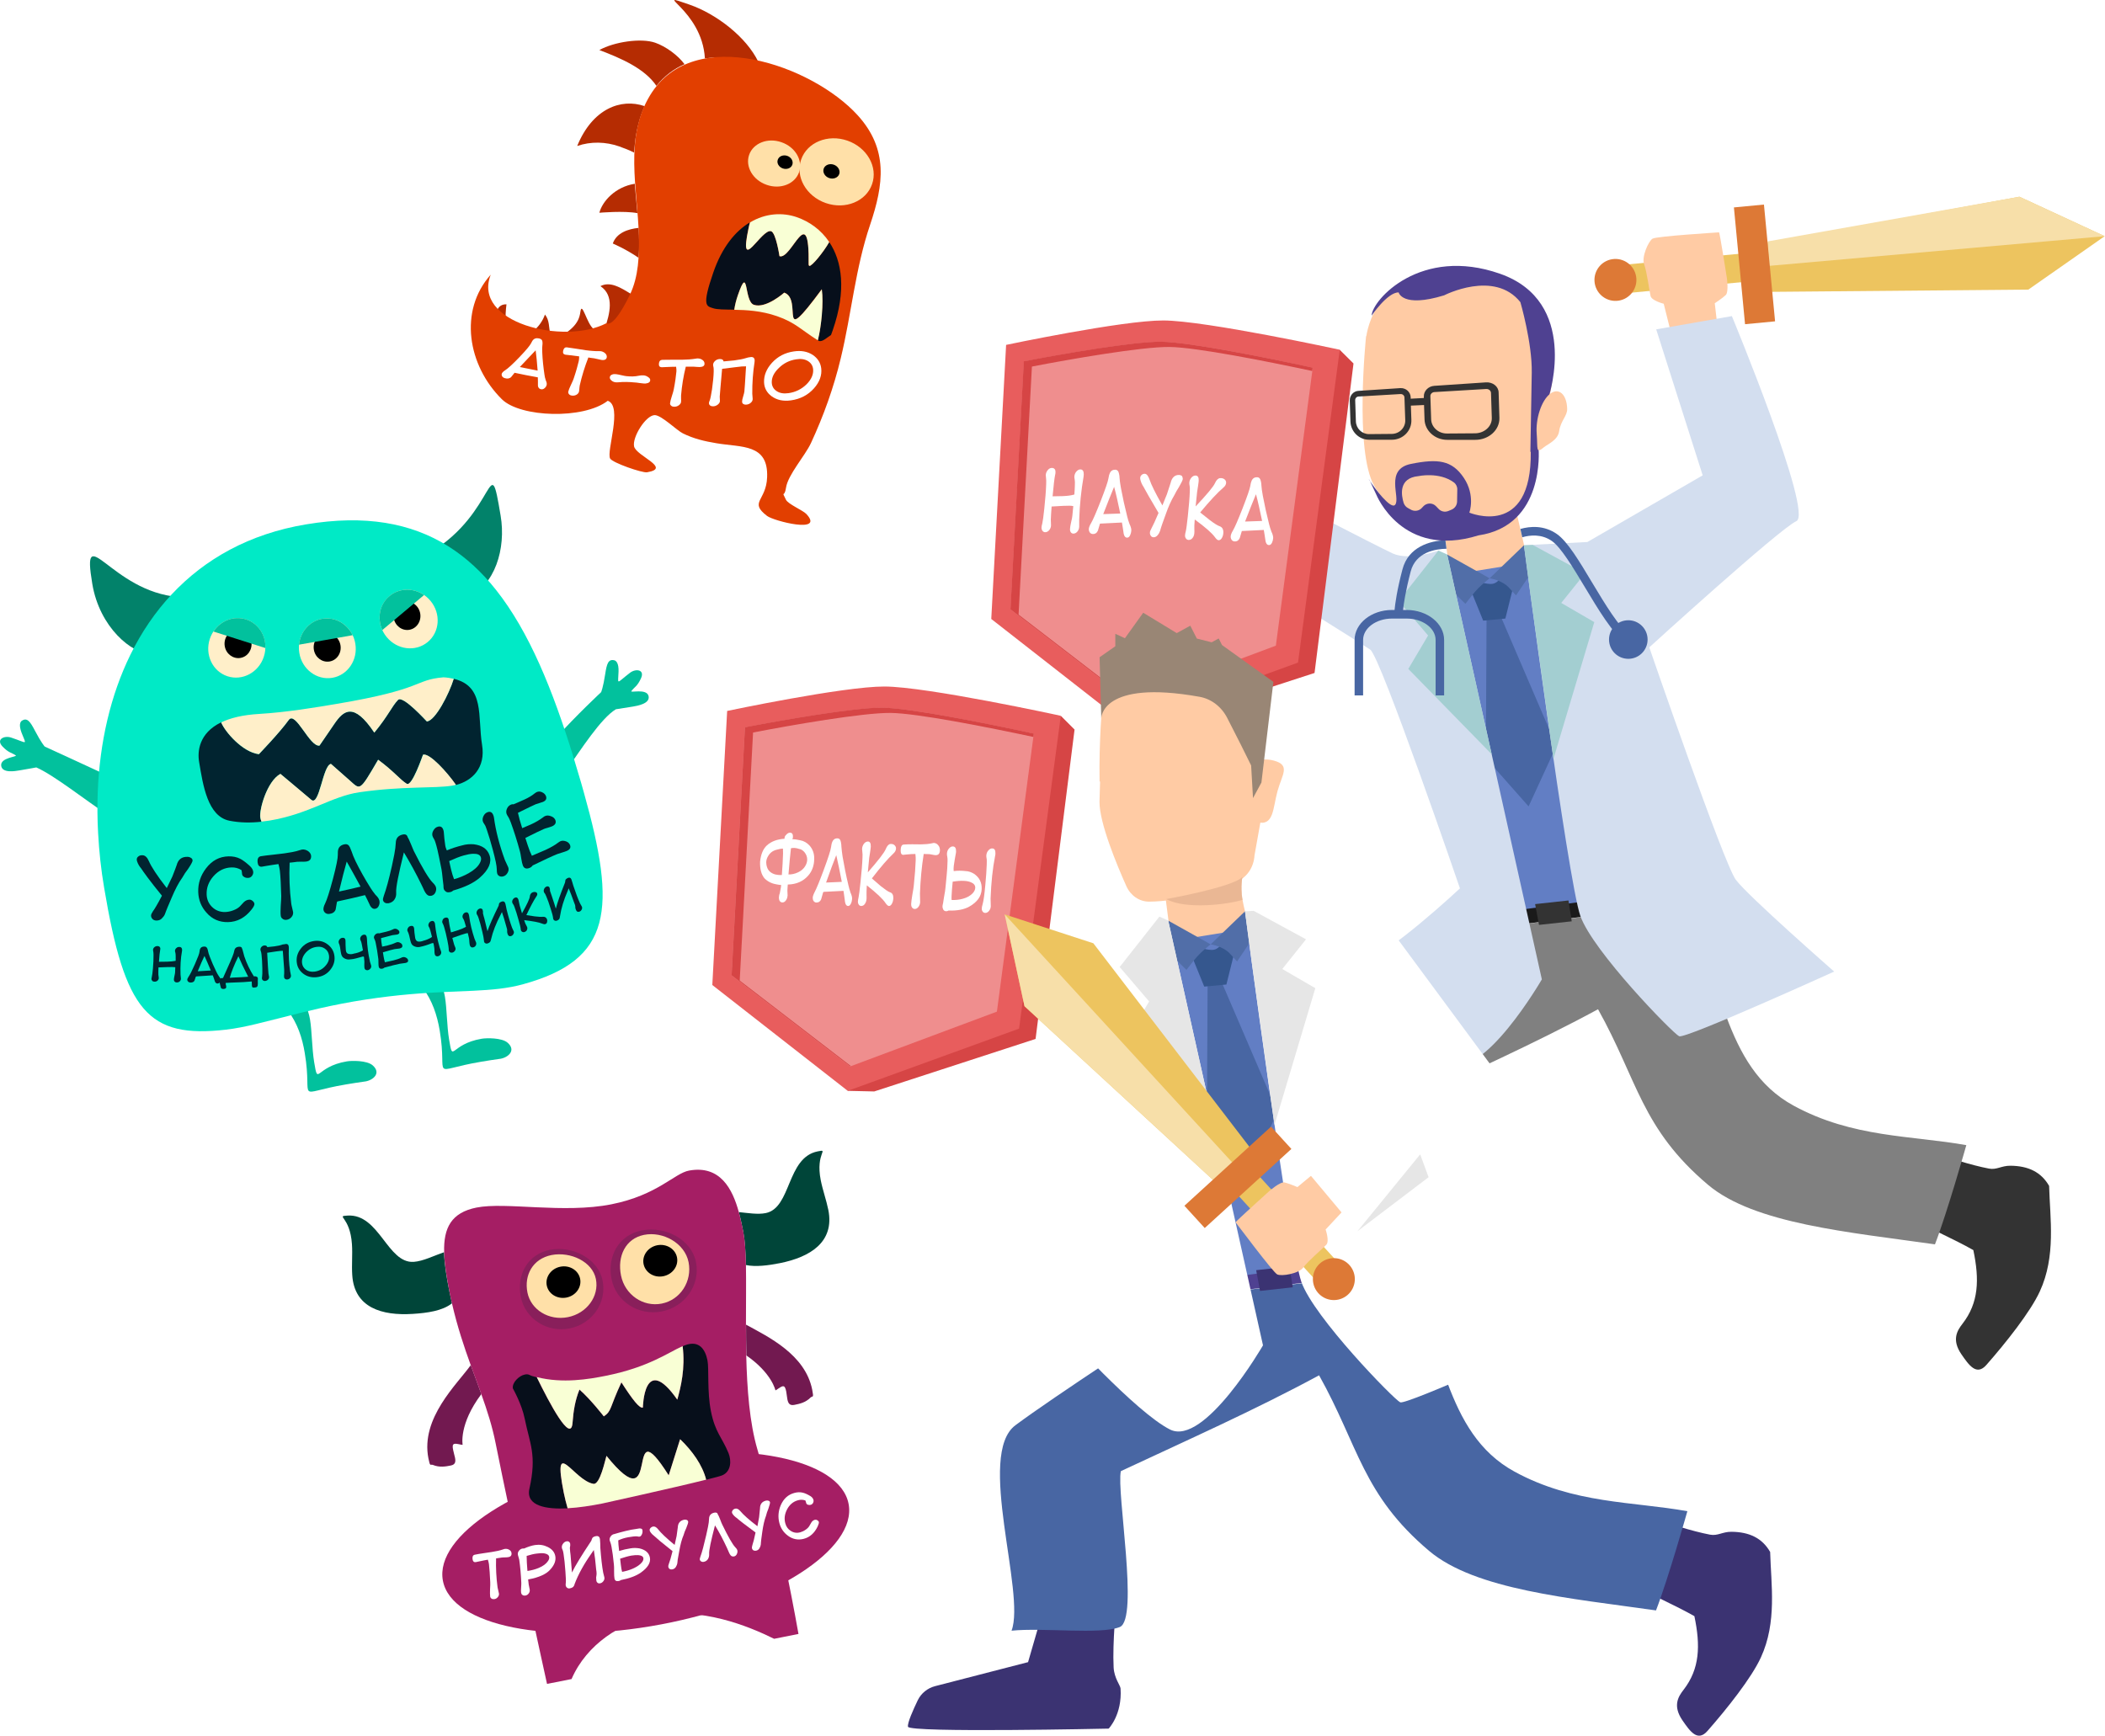 <?xml version="1.0" encoding="UTF-8"?> <svg xmlns="http://www.w3.org/2000/svg" width="2128" height="1755" viewBox="0 0 2128 1755" fill="none"> <g clip-path="url(#clip0)"> <path d="M668.5 1642.29C781.756 1620.87 866.544 1566.37 857.879 1520.57C849.213 1474.76 750.376 1455 637.12 1476.43C523.864 1497.86 439.076 1552.36 447.741 1598.16C456.407 1643.96 555.244 1663.72 668.5 1642.29Z" fill="#A51E64"></path> <path d="M1494.5 273.6C1398.1 261 1383.3 326.5 1381.3 339.7C1381.2 339.8 1381.1 339.9 1381 340C1381 340 1369 455.9 1389.2 491.1C1409.3 526.3 1447.7 536.2 1447.7 536.2C1447.7 536.2 1488.8 546.6 1512.8 531.4C1536.8 516.2 1545.3 511.3 1550.2 488C1552.2 478.8 1553.8 455.8 1554.5 430.5C1575.7 399.9 1591.3 286.2 1494.5 273.6Z" fill="#FFCBA4"></path> <path d="M1771.8 248.3L2041.5 198.9L2127.7 238.8L2050.5 292.8L1776.3 295.2L1771.8 248.3Z" fill="#EDC45F"></path> <path d="M1338.4 1251.5L1321.3 1310.5L1227.2 1334.8C1219.6 1336.8 1213.2 1342 1209.8 1349C1205.1 1358.8 1199.2 1371.9 1199.9 1375.8C1201.1 1382.1 1402.8 1377.7 1402.8 1377.7C1402.8 1377.7 1416.6 1363.5 1414.8 1337.1C1414.6 1334 1408.4 1326.8 1407.8 1315.9C1406.5 1290.4 1410.5 1252.1 1410.5 1252.1L1338.4 1251.5Z" fill="#333333"></path> <path d="M1932.9 1232.4C1953.3 1243.4 1974.9 1252.6 1994.9 1263.9C2001.2 1293.9 2000.3 1317.2 1984 1338.3C1978.7 1345.1 1972.7 1354.4 1982.8 1369.2C1990.4 1380.2 1998.1 1391.4 2008.1 1380C2027.8 1357.6 2052.6 1326.4 2062.1 1305.7C2078.6 1269.9 2072.4 1232 2071.5 1199C2063.4 1184.9 2050.4 1178.8 2032.5 1178.6C2023.3 1178.5 2018.5 1183 2010.7 1181.5C1992.4 1178 1968.4 1170.3 1949.6 1163.4C1943.8 1186.4 1937.6 1209.2 1932.9 1232.4Z" fill="#333333"></path> <path d="M1769.75 255.48L1639.94 267.847L1642.67 296.517L1772.49 284.151L1769.75 255.48Z" fill="#EDC45F"></path> <path d="M1691.5 345.5L1681.9 307.1C1681.9 307.1 1669.8 304.1 1668.6 299.3C1667.4 294.5 1664.9 274.6 1662.1 267.2C1659.3 259.8 1666.5 243.8 1670.6 241.3C1674.7 238.8 1737.1 235 1737.8 234.9C1738.5 234.8 1745.7 280.8 1745.7 280.8C1745.7 280.8 1747.8 295.2 1744.6 298.3C1741.4 301.4 1733.5 306.6 1733.5 306.6L1737.5 341.1L1691.5 345.5Z" fill="#FFCBA4"></path> <path d="M1546.7 577L1472.3 632.2L1462.4 554.8L1461.3 546.2L1457.4 516.2L1528.8 499.5L1536.9 534.8L1538.9 543.2L1546.7 577Z" fill="#FFCBA4"></path> <path d="M1439.3 585.7L1533.2 934.2L1638.5 919.9L1569.6 564.6L1439.3 585.7Z" fill="#627EC4"></path> <path d="M1502.8 622.5L1502.1 766.5L1545.3 815.3L1573.4 754.2L1516.2 621L1502.8 622.5Z" fill="#4866A3"></path> <path d="M1487 597L1499.4 627.5L1521.8 625.4L1530.2 591.7L1517.4 583C1517.4 583 1514.5 590.5 1506.9 590.4C1499.3 590.3 1491.9 586.6 1491.9 586.6L1487 597Z" fill="#35578E"></path> <path d="M1463 560.7L1505.9 584.7C1505.9 584.7 1496 591.9 1488.7 601.2C1481.4 610.5 1481.4 610.5 1481.4 610.5L1460 589.5L1463 560.7Z" fill="#516EA8"></path> <path d="M1540.6 551.3L1505.9 584.7C1505.9 584.7 1518.4 586.4 1525.5 594.2C1532.6 602 1532.6 602 1532.6 602L1555.3 568.1L1540.6 551.3Z" fill="#516EA8"></path> <path d="M1504 938.7C1451 974.8 1348.2 1041.3 1308.5 1070.9C1268.8 1100.5 1319.1 1240.3 1304.6 1278.6C1336.7 1275.3 1394.3 1282.8 1414 1274.9C1433.7 1267 1410.5 1138.2 1415.1 1117.3C1481.6 1086.2 1550.6 1055.5 1615.5 1020.4C1655.5 1091.9 1659.3 1141 1726.7 1197.9C1773.5 1237.4 1869.1 1245.7 1956.1 1258.1C1968.5 1226 1987.8 1157.8 1987.8 1157.8C1932.9 1147.9 1873 1150.5 1813.1 1117.8C1740.9 1078.4 1741.7 986 1701.1 913.3C1632.5 923.9 1575.7 929.9 1504 938.7Z" fill="#808080"></path> <path d="M1529.4 935.5L1616 924.9L1612.1 910.1L1526.9 921L1529.4 935.5Z" fill="#1A1A1A"></path> <path d="M1551.9 914.1L1555.8 935.1L1588.9 931.5L1585.6 910.4L1551.9 914.1Z" fill="#333333"></path> <path d="M1454.1 556.7C1454.1 556.7 1424.9 567.3 1408 559.6C1391.1 551.8 1276.4 492.3 1276.4 492.3L1248.3 571C1248.3 571 1374.8 649.7 1385.2 656.8C1395.7 663.9 1475.9 898.2 1475.9 898.2C1475.9 898.2 1401 968.2 1378.1 971.5C1355.2 974.7 1355.2 974.7 1355.2 974.7C1355.2 974.7 1430 1057.9 1464.7 1075.3C1499.4 1092.7 1558.7 990.2 1558.7 990.2L1463 560.7L1454.1 556.7Z" fill="#D3DEEF"></path> <path d="M1540.6 551.3C1540.6 551.3 1585 890.2 1597.6 926C1610.2 961.8 1691.2 1044.8 1697.5 1047.7C1703.8 1050.6 1854.2 982.3 1854.2 982.3C1854.2 982.3 1767.1 906 1754.8 889.5C1742.5 873 1667.3 654.5 1667.3 654.5C1667.3 654.5 1798.6 534.9 1816 526.9C1833.4 518.9 1750.8 319.6 1750.8 319.6L1674.3 333L1721.3 480.6L1604.7 548L1540.6 551.3Z" fill="#D3DEEF"></path> <path d="M1549.4 550.9L1602.3 579.7L1578.3 609.6L1611.7 629L1570.4 767.3L1546.9 599.3L1540.6 551.3L1549.4 550.9Z" fill="#A3CED1"></path> <path d="M1463 560.7L1508 762.6L1423.7 676.3L1443.7 642.5L1413.9 607.7L1454.1 556.7L1463 560.7Z" fill="#A3CED1"></path> <path d="M1634.37 304.174C1646.06 303.462 1654.96 293.411 1654.25 281.723C1653.53 270.036 1643.48 261.138 1631.8 261.85C1620.11 262.562 1611.21 272.614 1611.92 284.301C1612.63 295.988 1622.69 304.886 1634.37 304.174Z" fill="#DD7936"></path> <path d="M1648.7 643.3L1643.5 650.2C1629.9 639.9 1615.8 616.3 1602.1 593.5C1590.3 573.9 1578.2 553.6 1569 547.1C1558.5 539.7 1546.9 540.9 1538.9 543.2L1537 534.8C1546.8 532 1560.9 530.8 1574 540C1584.7 547.5 1596.7 567.6 1609.5 589C1622.8 611.1 1636.5 634 1648.7 643.3Z" fill="#4866A3"></path> <path d="M1459.9 647V703.1H1451.3V647C1451.3 635.1 1438.2 625.4 1422.1 625.4H1407.2C1391.1 625.4 1378 635.1 1378 647V703.1H1369.4V647C1369.4 630.3 1386.4 616.7 1407.2 616.7H1409.8C1410.4 610.5 1412.1 597.2 1417.8 575.6C1423.7 553.1 1445.3 546.7 1461.2 546.2L1462.3 554.8C1451.3 555 1431.2 558.1 1426.1 577.8C1420.8 598.2 1419 610.7 1418.4 616.7H1422C1442.9 616.7 1459.9 630.3 1459.9 647Z" fill="#4866A3"></path> <path d="M1646.1 666.1C1656.87 666.1 1665.6 657.37 1665.6 646.6C1665.6 635.831 1656.87 627.1 1646.1 627.1C1635.33 627.1 1626.6 635.831 1626.6 646.6C1626.6 657.37 1635.33 666.1 1646.1 666.1Z" fill="#4866A3"></path> <path d="M1354.3 353.6L1368.3 367.5L1328.9 680.4L1165.8 733.4L1138.9 732.9L1354.3 353.6Z" fill="#D64545"></path> <path d="M1176.1 324C1134.5 323.9 1017.1 348.7 1017.1 348.7L1002.1 625.8L1139 732.8L1312.2 669.9L1354.4 353.6C1354.3 353.6 1219.2 324.2 1176.1 324Z" fill="#E85D5D"></path> <path d="M1021.6 616.2L1035.1 365.4C1073.9 357.9 1146.2 345.3 1174.1 345.6C1202.7 345.9 1280.8 361.7 1327.1 371.8L1289.8 652.8L1141.2 708.3L1021.6 616.2Z" fill="#EF8E8E"></path> <path d="M1029.7 621.4L1043.2 370.6C1082 363.1 1154.3 350.5 1182.2 350.8C1209.1 351.1 1279.8 365.1 1326.6 375.1L1327 371.7C1280.7 361.6 1202.6 345.9 1174 345.5C1146.1 345.2 1073.8 357.8 1035 365.3L1021.5 616.1L1141.1 708.1L1142 707.8L1029.7 621.4Z" fill="#D64545"></path> <path d="M1516.5 276.8C1436.3 248.6 1387.3 303.1 1386.6 319.1C1386.6 319.1 1402.5 295.6 1413.9 295.6C1413.9 295.6 1417.4 311.6 1459.9 298.6C1459.9 298.6 1510.6 272.4 1537 305.5C1537 305.5 1549 346.7 1548.5 376.7L1547.1 456.9L1547.5 456.7C1548.6 545 1485.4 518.3 1485.4 518.3C1485.4 518.3 1491.8 501 1479.8 483.1C1467.8 465.2 1453.5 463.6 1426.5 469C1399.5 474.4 1415.9 502.9 1410.5 510.2C1406.3 516 1389.5 493.3 1385 486.5L1391.3 500C1391.3 500 1417.3 565.4 1494.6 541.3C1561.8 531.4 1555.5 455.2 1555.4 453.6L1555.6 453.5L1566.2 399.3C1566.1 399.3 1596.7 305 1516.5 276.8ZM1384.9 486.4L1384.4 485.3C1383.3 484 1383.7 484.6 1384.9 486.4Z" fill="#4F4191"></path> <path d="M1423.6 513.8C1421.4 512.7 1419.8 510.8 1419 508.5C1416.6 500.8 1413.5 483.4 1433.8 481.4C1433.8 481.4 1454.9 476.8 1469.7 487.7C1472 489.4 1473.3 492.1 1473.2 494.9L1473 507.2C1472.9 510.8 1470.7 513.9 1467.4 515.3L1464 516.7C1460.6 518 1456.8 517.2 1454.3 514.5L1451.8 511.9C1448.2 508 1442.1 508.2 1438.6 512.2L1437.5 513.4C1434.9 516.4 1430.6 517.3 1426.9 515.6L1423.6 513.8Z" fill="#FFCBA4"></path> <path d="M1502.1 386.6L1449.9 390.1C1443.9 390.5 1439.2 395.4 1439.4 400.9V402.4L1426.1 403.1V401.7C1425.9 396.2 1421.2 392.1 1415.6 392.4L1373.1 395.2C1368.2 395.5 1364.4 399.9 1364.5 405L1365.2 426.1C1365.5 436.3 1373.8 444.6 1384 444.6H1407.1C1418.2 444.6 1427.2 435.6 1426.8 424.5L1426.3 410.1L1439.6 409.5L1440.1 424.2C1440.5 435.5 1450.6 444.7 1463 444.7H1491.4C1505.1 444.7 1516.2 434.7 1515.8 422.3L1515 396.8C1514.9 390.7 1509 386.1 1502.1 386.6ZM1420.6 424.7C1420.9 432.4 1414.7 438.6 1407 438.7L1383.9 438.9C1376.8 438.9 1370.9 433.2 1370.7 426L1370 404.7C1369.9 402.7 1371.4 401 1373.3 400.9L1415.8 398.4C1418 398.3 1419.8 399.9 1419.8 402L1420.6 424.7ZM1508.1 422.5C1508.4 431 1500.7 438 1491.2 438.1L1462.9 438.3C1454.2 438.4 1447.1 432 1446.8 424.1L1446 400.6C1445.9 398.4 1447.8 396.5 1450.1 396.4L1502.3 393.3C1505 393.1 1507.2 394.9 1507.3 397.3L1508.1 422.5Z" fill="#333333"></path> <path d="M1584.3 413.4C1584.5 420.5 1577.7 425.4 1576.2 435.9C1574.9 445 1565.1 448.7 1560.8 452.2C1552.3 459.2 1554.7 453.9 1553.5 438.6C1552.3 423.3 1558.2 405.3 1566.7 398.4C1575.3 391.4 1583.9 398.1 1584.3 413.4Z" fill="#FFCBA4"></path> <path d="M600.1 332.6C593.3 327.7 588.2 303.4 586.7 315.5C586.3 318.5 585.5 321.3 584.3 323.7C581.5 329.3 576.7 333.5 571.4 337.1C580.3 337.5 590.4 336.1 600.1 332.6Z" fill="#B52C02"></path> <path d="M697.1 4.7C656 -9.6 709.8 9 712.6 59.1C729.2 56.5 747.6 58.1 766.7 62.7C754.7 37.5 724.2 14.1 697.1 4.7Z" fill="#B52C02"></path> <path d="M638.1 297.3C633.1 294.3 627.7 290.8 622.2 288.9C617.1 287.1 611.9 286.7 607 289.3C621.3 298.9 616.5 317.2 611.3 332.4C611.1 333 610.9 333.4 610.7 333.9C622.1 326.5 631.9 315.7 636.9 301.2C637.3 299.9 637.7 298.6 638.1 297.3Z" fill="#B52C02"></path> <path d="M651.6 107.3C627.9 99.1 599 109.7 583.5 147.6C597.4 142.8 612.4 143.3 625.9 148C631.2 149.9 636.4 151.9 641.1 154.3C641.8 141.5 643.8 128.7 648.2 115.9C649.3 112.8 650.5 110 651.6 107.3Z" fill="#B52C02"></path> <path d="M692 64.9C685.1 55.6 672.9 46.9 662.4 43.2C648.1 38.2 620.8 42.3 605.9 50.6C628.3 59.1 651.7 69.3 663.6 86.8C671.6 76.8 681.2 69.6 692 64.9Z" fill="#B52C02"></path> <path d="M556.3 337.7C554.7 331.3 555.7 323.8 550.9 318C548.6 324.9 543.7 331.2 538.7 335C541.7 336.4 544.9 337.4 548.5 337.8C551 338 553.6 337.9 556.3 337.7Z" fill="#B52C02"></path> <path d="M512 307.7C507.7 307.5 504.6 309.5 503 312.8C505.4 316.3 508.1 319.4 511.1 322C511 315 512 307.7 512 307.7Z" fill="#B52C02"></path> <path d="M619.5 246.2C619.5 246.2 633.5 252.2 645.6 260.7C646.4 250.6 646.2 240.5 645.6 230.4C635.1 231.5 623.3 235.3 619.5 246.2Z" fill="#B52C02"></path> <path d="M605.9 215.1C605.9 215.1 631.1 212.9 644.4 215.5C643.5 205.6 642.5 195.7 641.7 185.8C622.2 188.9 609 203.3 605.9 215.1Z" fill="#B52C02"></path> <path d="M815.2 519.7C811.8 516 796.6 509.7 794.5 505.2C789.7 495 793 504.1 794.6 493.1C796.5 480.1 813.8 460.9 819.8 448C832.6 420.4 842.9 391.7 850 362C860.8 317.2 864.7 271.2 879.6 227.3C893.4 186.4 898.2 150.9 867.1 116.6C821.2 66 701.4 23.6 657.2 96.3C630.9 139.5 644.6 190.8 645.8 237.9C646.3 257.9 645.7 279.7 636.7 298.1C634.5 302.7 620.8 331 613 326.8C569.7 349.2 477 326.1 496.1 277.7C463.5 314.2 472.8 369.5 507.4 403.7C526.1 422.1 589.9 424.2 614.4 405.2C629.8 410.5 612.8 456.3 616.8 463.6C619.2 467.9 649.2 478.3 654.1 477.5C679.4 473.3 643 461 641 451.3C639.1 441.9 652.7 420.1 661.7 419.7C668.5 419.5 684.2 435.2 690.4 438.2C701.4 443.6 712.1 446.1 724.1 448.1C749.7 452.5 776.9 448.4 775.5 482.6C774.6 506.7 756.9 507.3 775.4 521.6C782.1 526.8 834 540 815.2 519.7Z" fill="#E23F00"></path> <path d="M838.3 244.7C832.7 254.7 820.5 269.6 818.2 268.8C817.8 268.7 817.5 268.3 817.5 267.4C818.3 201.7 800.2 263.3 788 259C788 259 784.5 235.5 779.6 233.8C770 230.5 746.3 279.5 756.7 230.5C757.2 228.3 757.6 226.4 758.1 224.8C743.5 233.6 730 249.7 721.1 275.5C709.2 309.9 714.3 309.4 720.8 311.6C725.2 313.1 732.7 312.9 742.3 313.1C743 308.1 744.3 303.1 746 298.2C757.1 266.2 751.9 304.6 762.1 308.1C774.3 312.3 792.8 295.8 792.8 295.8C812.4 302.6 784.6 354.8 830.7 292.4C832.5 306.3 830.3 329.6 826.7 344C826.9 344.1 827 344.2 827.2 344.3C827.4 344.5 827.7 344.6 827.9 344.7C831.5 345.9 836 341.2 840.1 338.7C840.7 337.1 841.3 335.4 841.9 333.7C855.8 293.5 851.3 264.1 838.3 244.7Z" fill="#070F1B"></path> <path d="M779.6 233.8C784.5 235.5 788 259 788 259C800.2 263.2 818.3 201.7 817.5 267.4C817.5 268.2 817.8 268.6 818.2 268.8C820.5 269.6 832.7 254.7 838.3 244.7C830 232.3 818.2 224 805.6 219.6C791.2 214.6 774 215.4 758.2 224.9C757.7 226.6 757.2 228.5 756.8 230.6C746.3 279.5 770 230.5 779.6 233.8Z" fill="#F9FFD5"></path> <path d="M792.8 295.9C792.8 295.9 774.3 312.4 762.1 308.2C751.9 304.7 757.1 266.3 746 298.3C744.3 303.2 743 308.2 742.3 313.2C754.3 313.4 769.5 314.1 785.6 319.7C804 326.1 810.1 333.6 826.8 344.1C830.4 329.7 832.7 306.4 830.8 292.5C784.6 354.9 812.4 302.7 792.8 295.9Z" fill="#F9FFD5"></path> <path d="M807.8 174.1C803.7 186 789 191.8 775.1 186.9C761.1 182.1 753.2 168.5 757.3 156.6C761.4 144.7 776.1 138.9 790 143.8C804 148.6 811.9 162.2 807.8 174.1Z" fill="#FFE0A8"></path> <path d="M881.6 186.2C875.6 203.6 854.6 212.2 834.8 205.3C815 198.4 803.8 178.7 809.9 161.3C815.9 143.9 836.9 135.3 856.7 142.2C876.5 149.1 887.7 168.8 881.6 186.2Z" fill="#FFE0A8"></path> <path d="M801 166.5C799.8 170 795.5 171.7 791.4 170.3C787.3 168.9 785 164.9 786.3 161.4C787.5 157.9 791.8 156.2 795.9 157.6C799.9 159 802.2 163 801 166.5Z" fill="black"></path> <path d="M848.4 176C847.1 179.7 842.5 181.5 838.2 180C833.9 178.5 831.4 174.3 832.7 170.5C834 166.8 838.6 165 842.9 166.5C847.2 168 849.7 172.3 848.4 176Z" fill="black"></path> <path d="M2127.7 238.8L1788.4 268.8L1786.8 244.1L2041.5 198.9L2127.7 238.8Z" fill="#F7DFA9"></path> <path d="M1258.6 921.4C1257.5 917.2 1256.8 913.5 1256.2 910.3L1254.9 904.9L1255.1 901.8C1254.6 895.1 1255.8 883.2 1256.1 882.4L1256.9 867.3L1175.5 886.4L1179.4 916.4L1180.5 925L1190.4 1002.3L1264.8 947.1L1259.5 924.2C1259.1 923.4 1258.8 922.5 1258.6 921.4Z" fill="#FFCBA4"></path> <path d="M1056.4 1621.5L1039.3 1680.5L945.2 1704.8C937.6 1706.8 931.2 1712 927.8 1719C923.1 1728.8 917.2 1741.9 917.9 1745.8C919.1 1752.1 1120.8 1747.7 1120.8 1747.7C1120.8 1747.7 1134.6 1733.5 1132.8 1707.1C1132.6 1704 1126.4 1696.8 1125.8 1685.9C1124.5 1660.4 1128.5 1622.1 1128.5 1622.1L1056.4 1621.5Z" fill="#3B3372"></path> <path d="M1650.9 1602.5C1671.3 1613.5 1692.9 1622.7 1712.9 1634C1719.2 1664 1718.3 1687.3 1702 1708.4C1696.7 1715.2 1690.7 1724.5 1700.8 1739.3C1708.4 1750.3 1716.1 1761.5 1726.1 1750.1C1745.8 1727.7 1770.6 1696.5 1780.1 1675.8C1796.6 1640 1790.4 1602.1 1789.5 1569.1C1781.4 1555 1768.4 1548.9 1750.5 1548.7C1741.3 1548.6 1736.5 1553.1 1728.7 1551.6C1710.4 1548.1 1686.4 1540.4 1667.6 1533.5C1661.8 1556.4 1655.7 1579.2 1650.9 1602.5Z" fill="#3B3372"></path> <path d="M1157.3 955.8L1251.2 1304.2L1356.5 1290L1287.6 934.7L1157.3 955.8Z" fill="#627EC4"></path> <path d="M1220.8 992.6L1220.1 1136.5L1263.3 1185.4L1291.4 1124.2L1234.2 991.1L1220.8 992.6Z" fill="#4866A3"></path> <path d="M1205 967L1217.4 997.5L1239.8 995.4L1248.2 961.7L1235.4 953C1235.4 953 1232.5 960.5 1224.9 960.4C1217.3 960.3 1209.9 956.6 1209.9 956.6L1205 967Z" fill="#35578E"></path> <path d="M1181 930.8L1223.9 954.8C1223.9 954.8 1214 962 1206.7 971.3C1199.4 980.6 1199.4 980.6 1199.4 980.6L1178 959.6L1181 930.8Z" fill="#516EA8"></path> <path d="M1258.6 921.4L1223.9 954.8C1223.9 954.8 1236.4 956.5 1243.5 964.3C1250.6 972.1 1250.6 972.1 1250.6 972.1L1273.3 938.2L1258.6 921.4Z" fill="#516EA8"></path> <path d="M1222 1308.8C1169 1344.9 1066.2 1411.4 1026.5 1441C986.8 1470.6 1037.1 1610.4 1022.6 1648.7C1054.7 1645.4 1112.3 1652.9 1132 1645C1151.7 1637.1 1128.5 1508.3 1133.1 1487.4C1199.6 1456.3 1268.6 1425.6 1333.5 1390.5C1373.5 1462 1377.3 1511.1 1444.7 1568C1491.5 1607.5 1587.1 1615.8 1674.1 1628.2C1686.5 1596.1 1705.8 1527.9 1705.8 1527.9C1650.9 1518 1591 1520.6 1531.1 1487.9C1458.9 1448.5 1459.7 1356.1 1419.1 1283.4C1350.5 1293.9 1293.7 1300 1222 1308.8Z" fill="#4866A3"></path> <path d="M1247.4 1305.5L1334 1294.9L1330.1 1280.1L1244.9 1291L1247.4 1305.5Z" fill="#4F4191"></path> <path d="M1269.9 1284.2L1273.8 1305.2L1306.9 1301.5L1303.6 1280.5L1269.9 1284.2Z" fill="#3B3372"></path> <path d="M1472.8 1259.5C1460.5 1243 1385.3 1024.5 1385.3 1024.5C1385.3 1024.5 1385.6 1024.5 1386 1024.6L1334 918.8L1322.7 918L1258.6 921.4C1258.6 921.4 1303 1260.3 1315.6 1296.1C1328.2 1331.9 1409.2 1414.9 1415.5 1417.8C1421.8 1420.7 1572.2 1352.4 1572.2 1352.4C1572.2 1352.4 1485 1276 1472.8 1259.5Z" fill="white"></path> <path d="M1172.1 926.7C1172.1 926.7 1142.9 937.3 1126 929.6C1109.1 921.8 994.4 862.3 994.4 862.3L966.4 941C966.4 941 1092.9 1019.7 1103.3 1026.8C1113.8 1033.9 1194 1268.2 1194 1268.2C1194 1268.2 1119.1 1338.2 1096.2 1341.5C1073.3 1344.7 1073.3 1344.7 1073.3 1344.7C1073.3 1344.7 1148.1 1427.9 1182.8 1445.3C1217.5 1462.8 1276.8 1360.2 1276.8 1360.2L1181 930.8L1172.1 926.7Z" fill="white"></path> <path d="M1267.4 920.9L1320.3 949.7L1296.3 979.7L1329.7 999.1L1288.4 1137.4L1264.9 969.3L1258.6 921.4L1267.4 920.9Z" fill="#E6E6E6"></path> <path d="M1181 930.8L1226.1 1132.7L1141.7 1046.3L1161.7 1012.5L1131.9 977.7L1172.1 926.7L1181 930.8Z" fill="#E6E6E6"></path> <path d="M1291.4 800.1C1286.7 817.2 1287.8 835.9 1270.7 831.1C1253.6 826.4 1243.5 808.7 1248.2 791.5C1252.9 774.4 1270.6 764.3 1287.8 769C1304.9 773.7 1296.1 782.9 1291.4 800.1Z" fill="#FFCBA4"></path> <path d="M1072.4 723.7L1086.3 737.6L1046.9 1050.4L883.8 1103.5L857 1102.9L1072.4 723.7Z" fill="#D64545"></path> <path d="M894.1 694.1C852.5 694 735.1 718.8 735.1 718.8L720.1 995.9L857 1102.9L1030.2 1040L1072.4 723.7C1072.4 723.7 937.2 694.2 894.1 694.1Z" fill="#E85D5D"></path> <path d="M739.6 986.2L753.1 735.4C791.9 727.9 864.2 715.3 892.1 715.6C920.7 715.9 998.8 731.7 1045.1 741.8L1007.8 1022.8L859.2 1078.3L739.6 986.2Z" fill="#EF8E8E"></path> <path d="M747.8 991.4L761.3 740.6C800.1 733.1 872.4 720.5 900.3 720.8C927.2 721.1 997.9 735.1 1044.7 745.1L1045.1 741.7C998.8 731.6 920.7 715.9 892.1 715.5C864.2 715.2 791.9 727.8 753.1 735.3L739.6 986.1L859.2 1078.1L860.1 1077.8L747.8 991.4Z" fill="#D64545"></path> <path d="M1237.3 1203.1L1035.7 1017.3L1015.7 924.5L1105.3 953.7L1272.1 1171.3L1237.3 1203.1Z" fill="#EDC45F"></path> <path d="M1244.36 1200.54L1332.29 1296.83L1353.55 1277.41L1265.62 1181.12L1244.36 1200.54Z" fill="#EDC45F"></path> <path d="M1362.19 1309.37C1371.1 1301.78 1372.17 1288.39 1364.57 1279.48C1356.98 1270.57 1343.6 1269.51 1334.69 1277.1C1325.78 1284.7 1324.71 1298.08 1332.31 1306.99C1339.9 1315.9 1353.28 1316.97 1362.19 1309.37Z" fill="#DD7936"></path> <path d="M1367.1 1214.1L1340.1 1243.1C1340.1 1243.1 1344.2 1254.9 1340.8 1258.5C1337.4 1262.1 1322.1 1275.2 1317.5 1281.5C1312.9 1287.8 1295.5 1290.6 1291.2 1288.5C1286.9 1286.4 1249.6 1236.3 1249.1 1235.8C1248.7 1235.3 1283.3 1204.1 1283.3 1204.1C1283.3 1204.1 1294.3 1194.5 1298.6 1195.5C1302.9 1196.5 1311.6 1200.2 1311.6 1200.2L1338.3 1178L1367.1 1214.1Z" fill="#FFCBA4"></path> <path d="M1334 918.8L1396.2 926.7L1508.2 1078.3L1372.2 1244.9L1306.9 1166.9L1392.2 1070.9L1358.4 1029.1L1334 918.8Z" fill="white"></path> <path d="M1372.2 1244.9L1435.7 1167.1L1444.2 1190.2L1372.2 1244.9Z" fill="#E6E6E6"></path> <path d="M1015.7 924.5L1248.2 1178L1226.6 1193.3L1035.7 1017.3L1015.7 924.5Z" fill="#F7DFA9"></path> <path d="M1197.35 1219.08L1217.91 1241.6L1305.49 1161.63L1284.92 1139.11L1197.35 1219.08Z" fill="#DD7936"></path> <path d="M1269.9 803.8C1273.9 766.2 1276.9 719.1 1270.9 710.5C1261.9 697.6 1177.3 638.8 1114.4 709.9C1114.4 709.9 1110.8 750 1111.6 790.2L1112.1 790.1L1111.5 810.8C1111.5 832.2 1128.8 873.9 1138.7 896C1143 905.6 1151.9 911.6 1161.6 911.6C1194.6 911.4 1227.1 899.5 1249.3 891.7C1260 887.9 1267.5 877.2 1268.2 864.9L1277.2 814.4L1269.9 803.8Z" fill="#FFCBA4"></path> <path d="M1256.1 886.6C1246.1 897.1 1179 909 1179 909C1198.3 919.8 1241 914.5 1256.1 909.8C1253.7 895.3 1256.1 886.6 1256.1 886.6Z" fill="#EAB794"></path> <path d="M1235.4 652.2L1232 645.5L1224.9 649.4L1209.9 645.6L1203.3 632.6L1189.6 640.1L1155.7 619.5L1137.2 645.3L1127.5 640.8C1127.5 640.8 1127.5 646.6 1127.5 653.4L1111.6 664.5L1113.3 726.3C1113.3 726.3 1112.8 686.6 1212.7 704.5C1224.5 706.6 1234.8 714.5 1240.6 725.8L1254.4 752.9L1264.8 773.9L1266.7 806.9L1275.2 791.2L1287.3 689.4L1235.4 652.2Z" fill="#998675"></path> <path d="M1783.22 206.82L1752.86 209.712L1764.11 327.779L1794.47 324.886L1783.22 206.82Z" fill="#DD7936"></path> <path d="M638.3 698.7C641.6 694.3 644.2 694.1 648 685.8C652.1 676.8 642.6 675.8 636.9 680.2C622.4 691.3 624.9 692.8 625.3 679C625.6 670.7 623 668.1 621.1 667.6C614.9 666.1 613.4 671.1 611.8 681.6C609.8 694.9 607.7 699.8 607.7 699.8C607.7 699.8 582 723.8 562.7 745.4C564.9 753.6 567.1 761.8 569.2 770.2C570.1 773.5 570.9 776.8 571.7 780C587.3 757.8 607.5 726.2 622.6 717.1C622.6 717.1 631.7 715.7 639.7 714.4C644.3 713.6 657.2 711.5 655.7 703.9C653.9 695.6 636.6 700.9 638.3 698.7Z" fill="#02C19D"></path> <path d="M45.2 754.8C45.2 754.8 41.6 750.8 35.4 738.9C30.5 729.5 27.5 725.2 22.1 728.7C20.4 729.8 18.9 733.1 21.8 740.8C26.7 753.8 28.6 751.5 11.2 745.7C4.3 743.4 -4.3 747.5 2.5 754.7C8.8 761.3 11.4 760.7 15.9 763.7C18.2 765.2 0.1 765.8 1.2 774.2C2.2 781.9 15.1 779.7 19.7 778.9C27.6 777.6 36.7 775.9 36.7 775.9C54.4 783.6 86.3 809 108.5 823.6C107.3 809.9 106.6 796.3 106.4 783C81.1 771.2 45.2 754.8 45.2 754.8Z" fill="#02C19D"></path> <path d="M93.3 590.3C100.6 634.2 133.3 661.4 153.6 661.4C160.6 639.8 169.7 620.3 180.9 603.6C112.1 598.5 82 522.8 93.3 590.3Z" fill="#02826A"></path> <path d="M506.1 521.4C494.2 450.3 502.4 518.2 435.1 558.5C448.8 570.5 461.1 585.9 472.1 604.1C500.5 592.3 511.7 554.5 506.1 521.4Z" fill="#02826A"></path> <path d="M308.1 1064.7C316.6 1115.3 296.3 1105.4 349.8 1096.4C356.2 1095.3 362.7 1094.3 369.2 1093.4C369.3 1093.4 369.3 1093.4 369.4 1093.4C377.5 1092 385.7 1084.8 376.6 1077C370.7 1072 355.4 1072.3 350.6 1073.1C318.4 1078.5 321.8 1098.7 317.6 1073.9C315.3 1060 315.4 1042.6 313.4 1030.7C312.4 1024.9 310.8 1020.3 308.9 1016.7C302.6 1018.5 296.6 1020.3 291 1021.7C300.7 1034.5 305.6 1049.3 308.1 1064.7Z" fill="#02C19D"></path> <path d="M444.5 1041.8C453 1092.4 432.7 1082.5 486.2 1073.5C492.6 1072.4 499.1 1071.4 505.6 1070.5C505.7 1070.5 505.7 1070.5 505.8 1070.5C513.9 1069.1 522.1 1061.9 513 1054.1C507.1 1049.1 491.8 1049.4 487 1050.2C454.8 1055.6 458.2 1075.8 454 1051C451.7 1037.1 451.8 1019.7 449.8 1007.8C449.2 1004.3 448.3 1001.3 447.4 998.6C441.2 998.6 434.5 998.5 427.3 998.6C437 1011.5 441.9 1026.4 444.5 1041.8Z" fill="#02C19D"></path> <path d="M590.2 801.1C589.3 797.8 588.3 794.5 587.4 791.2C584.9 782.7 582.4 774.4 579.9 766.1C558.8 697.5 535 638.8 501.5 596.5C487.2 578.4 471.1 563.5 452.7 552C415.7 528.9 369.3 520.1 309.2 530.2C252.3 539.7 207.2 565 173.6 600.9C156.8 618.8 142.9 639.4 131.8 662C111.8 702.8 100.8 750.3 98.8 801C98.3 814.6 98.4 828.5 99.2 842.5C100.2 860.7 102.1 879.1 105.3 897.7C126.2 1022.2 149.3 1050.2 228.7 1041C238.1 1039.9 248.1 1037.9 258.9 1035.3C266.8 1033.4 275.3 1031.3 284.2 1029C308.3 1022.8 336.2 1015.7 369.6 1010.6C402.4 1005.6 428.4 1003.9 450.5 1002.9C460.6 1002.4 469.9 1002.1 478.6 1001.7C497.2 1000.8 513.1 999.4 528.5 995.2C618.8 970.4 623.6 919.8 590.2 801.1Z" fill="#00EAC6"></path> <path d="M458.7 686.3C454.1 701.4 440 728.8 431.5 729.4C431.4 729.4 407.3 702.5 402.4 707.6C396.1 714.1 392.6 723.5 378.4 740.7C357.5 709.4 347.3 718.4 338.2 731.6C331.4 741.5 323 753.8 323 753.8C313.1 755.5 298.8 718.3 291.9 727.9C283.1 740.3 261.7 762.5 261.7 762.5C245 760.5 227.3 739.6 223.6 730.3C200.9 741.3 199.5 760 201.3 770.4C205.2 793.9 209.9 825.4 232 829.8C242.6 831.9 253.4 832 264.3 830.8C263.8 829.5 263.4 828.2 263.1 826.7C261.8 819 269.8 790 283.4 782.5C283.4 782.5 303.9 799.6 314.6 808.7C322.9 815.7 326.2 773.8 334.5 772.4C334.5 772.4 344.8 781.5 353.2 788.9C364.4 798.7 363.1 801.1 382.2 768.2C398.6 780.3 404.2 788.2 411.1 792.5C416.5 795.8 427.4 763.1 427.6 763.1C434.1 761.2 451.9 780.7 460.7 793.7C477.2 789.6 491.2 776.4 487.3 752.9C482.7 724.4 490.3 693.8 458.7 686.3Z" fill="#012430"></path> <path d="M261.7 762.5C261.7 762.5 283.1 740.3 291.9 727.9C298.7 718.3 313.1 755.5 323 753.8C323 753.8 331.4 741.6 338.2 731.6C347.3 718.4 357.5 709.4 378.4 740.7C392.6 723.5 396.1 714.1 402.4 707.6C407.3 702.6 431.3 729.4 431.5 729.4C440 728.9 454.1 701.4 458.7 686.3C455.6 685.6 452.2 685 448.3 684.8C418.3 687.4 429.7 696.7 340.1 711.7C320.7 715 289.7 720.2 262.2 721.8C245.1 722.8 232.6 726 223.6 730.4C227.3 739.6 245 760.4 261.7 762.5Z" fill="#FFEFC9"></path> <path d="M427.7 763C427.6 763 416.6 795.8 411.2 792.4C404.2 788.1 398.7 780.2 382.3 768.1C363.1 801 364.4 798.6 353.3 788.8C344.9 781.4 334.6 772.3 334.6 772.3C326.3 773.7 323 815.7 314.7 808.6C304 799.5 283.5 782.4 283.5 782.4C269.8 789.9 261.9 818.9 263.2 826.6C263.4 828 263.8 829.4 264.4 830.7C267.2 830.4 269.9 830 272.7 829.6C313 822.8 335.2 805.1 363.3 801C407.4 794.6 439.3 797.3 457.3 794.3C458.5 794.1 459.8 793.8 461 793.5C452 780.6 434.3 761.1 427.7 763Z" fill="#FFEFC9"></path> <path d="M359.2 650.7C362 667.2 351.5 682.7 335.9 685.3C320.3 687.9 305.3 676.7 302.6 660.2C299.8 643.7 310.3 628.2 325.9 625.6C341.6 623 356.5 634.3 359.2 650.7Z" fill="#FFEFC9"></path> <path d="M344.2 652.4C345.5 660.2 340.6 667.6 333.1 668.8C325.7 670 318.6 664.7 317.3 656.9C316 649.1 320.9 641.7 328.4 640.5C335.8 639.2 342.9 644.5 344.2 652.4Z" fill="black"></path> <path d="M356.5 642.2C350.9 630.6 338.6 623.5 325.9 625.6C312.9 627.8 303.6 638.8 302.3 651.8L356.5 642.2Z" fill="#02C19D"></path> <path d="M435.3 607.6C445.9 620.5 444.6 639.1 432.3 649.2C420 659.3 401.5 657 390.9 644.1C380.3 631.2 381.6 612.6 393.9 602.5C406.2 592.4 424.7 594.7 435.3 607.6Z" fill="#FFEFC9"></path> <path d="M413.776 636.759C421.184 635.518 426.125 628.153 424.811 620.309C423.497 612.465 416.426 607.113 409.018 608.353C401.61 609.594 396.67 616.959 397.983 624.803C399.297 632.647 406.368 638 413.776 636.759Z" fill="black"></path> <path d="M428.7 601.6C418.1 594.3 403.9 594.3 393.9 602.5C383.7 610.8 381.1 625 386.5 637L428.7 601.6Z" fill="#02C19D"></path> <path d="M266.7 664C261.5 679.9 245 688.7 229.9 683.7C214.8 678.7 206.9 661.8 212.1 646C217.3 630.2 233.8 621.3 248.9 626.3C264 631.2 271.9 648.1 266.7 664Z" fill="#FFEFC9"></path> <path d="M254.1 648.8C255.4 656.6 250.5 664 243 665.2C235.6 666.4 228.5 661.1 227.2 653.3C225.9 645.5 230.8 638.1 238.3 636.9C245.7 635.6 252.8 641 254.1 648.8Z" fill="black"></path> <path d="M268.3 655.2C268.8 642.3 261.2 630.3 248.9 626.3C236.4 622.2 223 627.5 215.8 638.5L268.3 655.2Z" fill="#02C19D"></path> <path d="M194.7 870C194.7 871.1 193.2 874 190.1 878.6C187.9 881.4 186 884.2 184.5 887C180.6 892.4 177 899.3 173.5 907.7C171.7 911.9 170.4 915 169.5 917.1C168.8 918.7 168.3 920 168 920.8C167.7 921.7 167.3 922.8 166.7 924.3C166.1 925.8 165 927.2 163.5 928.7C162 930.2 160 930.8 157.8 930.7C156.3 930.6 155 930.1 154.1 929.1C153.2 928.1 152.7 927 152.7 925.7C152.7 924.7 153.3 923.3 154.5 921.5C156.5 918.8 159.6 913.5 163.7 905.6C151.7 890.9 145 881.6 142.6 877.9C140.9 875.9 139.5 873.6 138.6 870.9C137.9 868.9 138.2 867.3 139.5 866.2C140.8 865 142.4 864.5 144.3 864.7C146.8 864.9 148.8 866.8 150.5 870.6C152.9 876.2 158.8 885.4 168.6 897.9C170.5 894 172.4 890.1 174.2 886.3C176.6 880.3 178 876.4 178.6 874.7C180.1 868.9 183.8 866.1 189.6 866.3C190.9 866.3 192.1 866.7 193.1 867.4C194.1 867.9 194.6 868.9 194.7 870Z" fill="#012430"></path> <path d="M256 881.5C256.1 883 255.7 884.3 254.7 885.6C253.7 886.9 252.5 887.5 250.9 887.6C249.4 887.7 248.1 887.4 246.9 886.7C245.5 885.9 244.8 884.9 244.7 883.6C244.7 883.4 244.7 883.1 244.6 882.6C244.6 882.2 244.5 881.8 244.5 881.6C244.4 880.9 244.3 880.3 244.1 879.7C241.1 877.8 237.7 876.9 234.1 877C226.9 877.2 220.8 880.2 215.7 886C210.9 891.5 208.6 897.7 208.9 904.5C209.1 909.3 210.9 913.5 214.2 916.8C217.8 920.4 222.3 922.2 227.6 922.1C230.2 922 233 921.5 235.8 920.4C238.7 919.3 240.9 918 242.5 916.4C243.4 915.4 244.7 914 246.5 912.1C248.1 910.6 249.9 909.7 252 909.6C253.2 909.5 254.3 910 255.4 910.9C256.5 911.8 257.1 912.8 257.2 913.9C257.3 915.1 256.3 917.1 254.2 919.7C247.7 927.9 239.8 932.1 230.5 932.3C221.8 932.5 214.4 929.3 208.7 922.7C203.4 916.8 200.7 909.9 200.4 902C200.1 893.1 202.8 885.1 208.3 877.9C214.3 870 221.9 866 231.1 865.8C235.4 865.7 239.4 866.5 242.9 868.3C245.6 869.7 248.8 872.1 252.5 875.5C254.7 877.5 255.8 879.5 256 881.5Z" fill="#012430"></path> <path d="M309.2 871.1C308.2 871.2 306.7 871.3 304.8 871.2C302.8 871.2 301.4 871.2 300.4 871.3C299.6 871.4 298.3 871.5 296.6 871.8C294.9 872 293.6 872.2 292.8 872.2C292.2 885.9 292.7 899.6 294.4 913.3C294.5 914.3 294.8 915.8 295.3 917.7C295.8 919.7 296.1 921.1 296.3 922.1C296.5 924 296 925.7 294.6 927.3C293.2 928.9 291.5 929.8 289.4 930C287.9 930.1 286.6 929.8 285.6 928.9C284.5 928.1 283.9 927 283.8 925.7C283.5 923.5 283.6 920.2 283.8 915.9C284.2 910.8 284.3 907.5 284.3 905.9C284 895.1 283.6 886.5 282.9 880.2C282.7 878.7 282.3 876.5 281.5 873.6C278.1 874 274.2 874.7 269.7 875.4C268 875.7 266.2 876 264.5 876.3C262 876.4 260.7 874.9 260.4 871.7C260.1 868.1 261.2 866.2 263.6 865.7C266.7 865.2 270.7 864.7 275.5 864.2C279.5 863.8 283.4 863.3 287.4 862.8C291.6 862.2 294.2 861.7 295.4 861.5C298.4 860.9 301 860.3 303.2 859.5C304 859.2 304.8 859 305.4 858.9C307.5 858.7 309.4 859.2 311.3 860.4C313.1 861.6 314.2 863.2 314.5 865.1C314.8 868.7 313.1 870.7 309.2 871.1Z" fill="#012430"></path> <path d="M379.4 918.8C377.4 919.2 375.7 918.2 374.3 915.9C373.7 914.6 372.8 912.7 371.6 910.2C370.7 908.5 369.9 906.7 369 905C359.8 907.3 350.5 909.4 341.1 911.4C340.9 911.6 340.8 911.9 340.6 912.1C340.2 914.6 339.7 917.1 339.3 919.6C338.4 922.1 336.3 923.6 333 924C331.5 924.2 330.1 923.9 329 923.1C327.9 922.3 327.2 921.2 327 919.8C326.8 918.3 327.3 916.2 328.7 913.4C330.5 909.8 333.1 901.6 336.5 888.9C340 875.7 341.6 867.6 341.5 864.4C341.4 861.7 341.6 859.7 342.1 858.3C342.8 856.3 344.3 854.9 346.5 854.1C347.1 853.9 347.8 853.7 348.6 853.6C350.9 853.2 352.6 854.2 353.7 856.6C354.4 858.1 355 859.6 355.5 861C356.3 863.7 357.7 867 359.5 870.8C363.6 879.2 368.6 888.2 374.7 897.9C376 900 377.6 902.2 379.5 904.6C381.7 906.7 383.1 908.6 383.5 910.4C383.9 912.1 383.8 913.8 383.1 915.4C382.4 917.3 381.1 918.5 379.4 918.8ZM364.5 896.4C358.8 886 354.2 877.5 350.5 871.1C348.3 878.7 345.7 888.8 342.7 901.4C350 899.8 357.3 898.2 364.5 896.4Z" fill="#012430"></path> <path d="M387.2 910.2C387 909.2 387.3 907.6 388.1 905.4C390.3 899.4 393.1 889.5 396.2 875.5C397.3 870.3 398.1 866.4 398.6 863.9C399.5 859.1 400 855.2 400.1 852.2C400.2 847.6 402.5 844.8 406.9 843.8C409.8 843.1 411.5 844 412.1 846.4C412.7 847.2 413.7 849.3 415.2 852.9C417 857.3 418 859.7 418.2 860.1C427.1 878 433.7 888.6 437.3 892.2C439.2 894 440.3 895.6 440.7 897C441.2 898.6 441 900.4 440.2 902.2C439.4 904 438.1 905.1 436.3 905.6C435.5 905.8 434.7 905.8 433.9 905.7C432.2 905.4 430.6 903.8 429 900.7C428.4 899.2 427.3 897 425.9 894.1C420.5 883 414.6 872.2 408.3 861.8C402.9 883.8 400.1 897.3 400.5 902.3C400.7 904.9 400.2 907.2 399 909.1C397.7 911.3 395.7 912.6 392.9 913.2C391.6 913.4 390.4 913.3 389.3 912.8C388.1 912.1 387.5 911.3 387.2 910.2Z" fill="#012430"></path> <path d="M450.1 854.6C450.3 856.3 450.9 858 451.7 859.8C456.7 857.7 461.9 856 467.3 854.7C471 853.6 474.9 853.3 479 853.6C487.4 854.7 492.7 858.3 494.9 864.8C497.3 871.7 494.2 879.3 485.1 887.3C479.2 892.5 470.3 896.9 458.3 900.3C457.4 901.1 456.4 901.7 455.3 901.9C452.9 902.5 451.2 902.2 450.1 900.9C449.3 900.3 448.8 899.5 448.6 898.7C448.4 898 448.3 896.8 448.3 895.2C448.1 893.5 447.8 891.5 447.6 889.3C447.1 884.3 446.7 880.9 446.4 879.3C444.4 869.3 443.1 862.7 442.3 859.5C441.5 856.3 440.9 853.8 440.3 852.1C439.8 850.4 439.3 849.2 438.9 848.6C437.9 847 437.4 845.8 437.2 845.2C436.7 843.3 437 841.5 438.2 839.5C439.3 837.6 440.8 836.3 442.8 835.8C445.6 835.1 447.4 836.3 448.3 839.5C448.5 840.3 448.7 841.1 448.7 841.9C449 846 449.4 850.2 450.1 854.6ZM454.1 870.6C455.4 876.8 456.5 881.5 457.5 884.6C458 886.1 458.5 887.6 459 888.9C464.3 887.5 469.2 885.4 473.7 882.9C479.2 879.8 483 876.4 485 872.7C486.3 870.4 486.7 868.4 486.1 866.7C485.3 864.2 482.7 863.1 478.3 863.2C475.5 863.3 472.4 863.9 468.8 864.9C464.5 866.1 459.6 868.1 454.1 870.6ZM510.4 869.5C510.7 870.3 511.3 871.6 512.1 873.2C512.9 874.8 513.5 876.1 513.8 876.9C514.4 878.6 514.3 880.4 513.2 882.3C512.2 884.2 510.8 885.4 508.9 886C507.6 886.4 506.3 886.4 505.1 885.9C503.9 885.4 503.1 884.5 502.7 883.4C502.4 882.6 502.2 881 502.2 878.8C502.2 875.5 500.8 868.9 498.2 859.2C496 851.1 494.1 844.5 492.3 839.4C491.3 836.4 490.6 834.6 490.1 834C489 832.4 488.4 831.3 488.2 830.7C487.6 828.9 487.8 827 488.8 825C489.8 823 491.2 821.7 493.1 821.1C495.8 820.2 497.7 821.3 498.8 824.5C499.1 825.3 499.3 826.1 499.4 826.9C501.1 839.6 504.7 853.9 510.4 869.5Z" fill="#012430"></path> <path d="M561.3 828.8C562.6 831.8 561.4 834.1 557.7 835.6C556.8 835.9 555.5 836.4 553.7 836.9C551.9 837.4 550.5 837.8 549.7 838.2C547 839.3 540.8 842.4 531.1 847.2C532.9 853 534.4 857.4 535.6 860.5C536.3 862.2 537 863.7 537.7 865.2C542.3 863.3 546.9 861.3 551.5 859.3C556.7 856.9 560.9 854.5 564.3 851.9C565.1 851.3 565.9 850.8 566.6 850.5C568.2 849.8 570 849.9 572.1 850.6C574.1 851.3 575.4 852.5 576.1 854C577.4 856.8 576.3 859 572.8 860.4C571.7 860.8 570.2 861.4 568.1 862C566 862.6 564.4 863.1 563.4 863.5C558.1 865.6 549.9 869.5 538.5 875C537.6 876.3 536.5 877.1 535.1 877.6C531.9 878.8 529.7 877.9 528.6 875.1C528 873.6 527.5 871.3 527 868.2C526.5 864.7 526 862.3 525.7 861.1C522.6 849.6 519.4 839.8 516.4 831.6C515.4 828.9 514.6 827.2 514.1 826.4C513.2 825 512.5 823.9 512.2 823.1C511.5 821.2 511.7 819.3 512.6 817.4C513.5 815.4 515 814.1 516.8 813.4C517.6 813.1 518.4 813 519.1 813.2C521.6 812.2 525.4 810.5 530.3 808.3C534.3 806.5 537.8 804.4 540.7 802C541.5 801.4 542.2 801 542.9 800.7C544.5 800.1 546.2 800.1 548 801C549.8 801.8 551.1 803 551.8 804.6C553 807.4 552 809.5 548.8 810.8C548 811.1 546.8 811.5 545.1 812C543.4 812.5 542.2 812.9 541.4 813.2C539.6 813.9 533.8 816.8 523.6 821.8C524.6 826.3 526 831.5 527.9 837.3C530.8 836.1 533.7 834.8 536.6 833.6C541.4 831.4 545.5 829 548.8 826.5C549.8 825.7 550.6 825.2 551.2 825C552.9 824.3 554.8 824.4 556.9 825.2C559.1 825.9 560.5 827.2 561.3 828.8Z" fill="#012430"></path> <path d="M182.5 985.3C182.5 985.8 182.6 986.5 182.7 987.4C182.8 988.3 182.9 989 182.9 989.5C182.9 990.5 182.5 991.4 181.7 992.2C180.9 993 179.8 993.3 178.6 993.3C177.8 993.3 177.1 993 176.6 992.5C176.1 992 175.8 991.4 175.8 990.7C175.8 989.8 175.9 988.6 176.3 987C176.7 985.2 177 983.9 177 983.2C177.1 982 177.1 980.3 177.2 977.9C176.3 977.8 175.3 977.7 174.2 977.7C172.5 977.6 167.8 977.8 160.2 978.1C160.1 981.1 160 983.5 160.1 985.4C160.1 985.8 160.2 986.3 160.3 987.1C160.4 987.8 160.5 988.4 160.5 988.8C160.5 989.8 160.1 990.7 159.2 991.5C158.3 992.3 157.2 992.6 156 992.5C155.1 992.5 154.4 992.2 153.9 991.6C153.4 991.1 153.1 990.4 153.1 989.7C153.1 989.3 153.3 988.5 153.5 987.5C153.8 986.3 154.2 983.6 154.6 979.3C155 973.9 155.3 969.4 155.2 965.7C155.2 964.1 155.1 963 155 962.4C154.8 961.6 154.7 961 154.7 960.5C154.7 959.5 155.1 958.5 156 957.7C156.9 956.9 158 956.5 159.2 956.5C161.1 956.6 162 957.5 162.1 959.1C162.1 959.4 162 959.9 161.9 960.6C161.5 962.5 161.1 966.4 160.7 972.4C163.4 972.4 166.1 972.4 168.8 972.3C172.4 972.2 175 971.9 176.6 971.6C177.1 971.5 177.4 971.4 177.6 971.4C177.6 969.4 177.6 967.7 177.6 966.3C177.6 964.8 177.4 963.8 177.3 963.3C177 962.4 176.9 961.8 176.9 961.4C176.9 960.4 177.3 959.4 178.2 958.6C179.1 957.7 180.2 957.3 181.4 957.4C183.1 957.4 184 958.4 184.1 960.3C184.1 960.7 184.1 961.1 184 961.5C182.6 969.1 182.2 977 182.5 985.3Z" fill="#012430"></path> <path d="M220 994.4C218.8 994.4 217.9 993.8 217.3 992.4C217.1 991.7 216.7 990.6 216.2 989.1C215.8 988.1 215.5 987.1 215.1 986.1C209.5 986.5 203.9 986.9 198.3 987.2C198.2 987.3 198.1 987.4 197.9 987.6C197.5 988.9 197 990.2 196.6 991.5C195.9 992.8 194.6 993.4 192.6 993.4C191.7 993.4 191 993.1 190.3 992.6C189.7 992.1 189.4 991.4 189.3 990.7C189.3 989.9 189.7 988.8 190.7 987.4C192 985.6 194.1 981.5 197 974.9C200 968.1 201.6 963.9 201.7 962.2C201.8 960.7 202.1 959.7 202.5 959C203.1 958 204 957.3 205.4 957.1C205.8 957 206.2 957 206.7 957C208.1 957 209 957.7 209.6 959C209.9 959.9 210.2 960.7 210.3 961.5C210.6 963 211.1 964.9 212 967.1C213.8 971.9 216.1 977.2 218.9 982.9C219.5 984.1 220.2 985.4 221.2 986.9C222.3 988.2 222.9 989.3 223 990.3C223.1 991.2 222.9 992.1 222.4 992.9C221.9 993.8 221 994.3 220 994.4ZM213.1 981.2C210.6 975.2 208.5 970.3 206.7 966.5C204.8 970.4 202.5 975.6 199.9 982C204.3 981.7 208.7 981.4 213.1 981.2Z" fill="#012430"></path> <path d="M225.4 988.9C227.6 983.9 230 978.6 232.5 973C233.7 970.3 234.5 968.4 235 967.1C236 964.6 236.6 962.6 236.9 961C237.4 958.6 239 957.3 241.8 957.2C243.6 957.1 244.6 957.8 244.7 959.1C245 959.6 245.4 960.8 245.9 962.9C246.5 965.4 246.9 966.8 247 967C249.4 974.1 252.6 980.8 256.6 987.1C259.2 986.9 260.6 987.7 260.7 989.4C260.6 990.2 260.6 990.9 260.6 991.6C260.7 993.7 260.7 995.3 260.5 996.3C260.3 997.3 259.8 998 258.9 998.2C258 998.4 257.1 998.5 256.3 998.5C255.5 998.5 254.9 998.1 254.8 997.3C254.6 996.6 254.6 995.9 254.6 995.2C254.6 994.5 254.6 993.6 254.5 992.3C250.2 992.8 243 993.2 233 993.5C231.3 993.6 229.7 993.7 228.1 993.8C228.2 994.2 228.2 994.5 228.2 994.9C228.3 995.7 228.5 996.3 228.6 996.6C228.7 997 228.7 997.5 228.7 998.2C228.6 998.9 228.1 999.4 227.2 999.7C225.5 1000.1 224.2 999.9 223.4 998.9C223.1 998 222.9 997.1 222.7 996.4C222.5 995.7 222.3 994.8 222.1 993.8C221.9 992.8 221.8 992.1 221.7 991.6C221.5 989.8 222.7 988.8 225.2 988.8C225.3 988.9 225.3 988.9 225.4 988.9ZM250.9 987.5C246.8 979.6 243.5 972.7 241 966.8C236.6 975.9 233.7 983.1 232.3 988.6C233.8 988.5 235.3 988.4 236.8 988.3C242.4 988.1 246.8 987.9 249.9 987.6C250.3 987.5 250.6 987.5 250.9 987.5Z" fill="#012430"></path> <path d="M288.1 954.6C288.4 954.5 288.7 954.5 289 954.4C290.7 954.3 291.7 955.1 291.9 957C292 957.4 292 957.8 292 958.2C291.7 966 292.1 973.9 293.3 982.1C293.4 982.6 293.5 983.3 293.7 984.1C293.9 985 294 985.7 294.1 986.1C294.2 987.1 294 988.1 293.2 988.9C292.5 989.8 291.5 990.2 290.3 990.3C289.5 990.4 288.8 990.2 288.2 989.7C287.6 989.3 287.3 988.7 287.2 988C287.1 987.1 287.1 985.9 287.3 984.2C287.3 982.4 287.3 981.1 287.3 980.4C287.2 979.2 286.8 972.8 285.9 961.3C285.4 961.3 284.6 961.3 283.5 961.4C281.8 961.5 277.4 962.2 270.1 963.3C270.7 975.5 271.2 982.6 271.4 984.4C271.4 984.8 271.6 985.3 271.7 986C271.9 986.7 272 987.3 272 987.6C272.1 988.6 271.8 989.5 271 990.4C270.2 991.2 269.2 991.7 268 991.8C267.2 991.9 266.4 991.6 265.8 991.2C265.2 990.7 264.9 990.1 264.8 989.4C264.8 989 264.8 988.2 265 987.1C265.2 985.9 265.3 983.1 265.2 978.9C265.1 973.5 264.8 968.9 264.4 965.3C264.2 963.7 264 962.6 263.8 962.1C263.5 961.3 263.3 960.7 263.3 960.3C263.2 959.3 263.5 958.3 264.3 957.4C265.1 956.5 266.1 956 267.3 955.9C268.9 955.8 269.9 956.4 270.2 957.6C272.6 957.3 275.1 957.1 277.5 956.8C280.9 956.3 283.4 955.8 284.9 955.2C285.3 955 285.6 954.9 285.8 954.9C286.9 954.8 287.6 954.7 288.1 954.6Z" fill="#012430"></path> <path d="M337.9 965.4C338.9 970.6 337.7 975.5 334.4 979.9C330.9 984.6 326.1 987.4 319.9 988C314.8 988.5 310.3 987.3 306.5 984.4C302.9 981.6 300.7 978 300.1 973.7C299.3 968.4 300.6 963.6 304 959.2C307.5 954.6 312.3 952 318.2 951.3C323.1 950.8 327.4 951.9 331.2 954.8C334.9 957.6 337.1 961.1 337.9 965.4ZM332.5 965.5C332 962.8 330.7 960.7 328.4 959.1C326.2 957.5 323.5 956.9 320.4 957.3C315.9 957.8 312.2 959.8 309.1 963.2C306.1 966.6 304.8 970.3 305.4 974.1C305.8 976.8 307.2 978.9 309.4 980.5C311.7 982.1 314.4 982.7 317.6 982.4C322.2 981.9 326.1 979.9 329 976.5C332.1 973.1 333.2 969.4 332.5 965.5Z" fill="#012430"></path> <path d="M357.9 964.1C360.4 963.7 363 962.9 365.8 961.5C366.3 961.1 366.7 960.9 366.9 960.8C366.4 958 366 955.9 365.7 954.5C365.4 953 365.1 952 364.9 951.6C364.5 950.8 364.2 950.2 364.2 949.8C364 948.8 364.2 947.8 364.9 946.8C365.6 945.8 366.6 945.2 367.7 945C369.3 944.7 370.3 945.5 370.7 947.3C370.8 947.7 370.8 948.1 370.9 948.5C371.2 956.3 372.2 964.2 374 972.3C374.1 972.8 374.3 973.4 374.6 974.3C374.9 975.2 375.1 975.8 375.2 976.3C375.4 977.3 375.2 978.3 374.5 979.2C373.8 980.1 372.9 980.7 371.7 980.9C370.9 981 370.2 980.9 369.6 980.5C369 980.1 368.6 979.6 368.5 978.9C368.3 978 368.3 976.8 368.3 975.1C368.4 973.3 368.4 972 368.3 971.2C368.2 970 368 968.9 368 967.7C368 967 367 966.9 365.3 967.5C363.5 968 361.7 968.5 359.8 969C357.9 969.5 356.2 969.8 354.6 969.9C353.2 970.2 351.8 970.2 350.3 969.8C348.8 969.4 347.5 968.7 346.3 967.5C345.7 966.8 345.3 965.9 345 964.9C344.7 963.9 344.3 961.5 343.8 957.9C343.5 956.3 343.2 955.2 343 954.7C342.6 953.9 342.4 953.3 342.4 952.9C342.2 951.9 342.5 950.9 343.2 949.9C343.9 948.9 344.9 948.3 346 948.2C347.8 947.9 348.9 948.6 349.2 950.3C349.3 950.6 349.3 951.1 349.3 951.8C349.2 953.7 349.4 956.6 349.6 960.5C349.8 962.9 350.8 964.2 352.6 964.5C354.4 964.9 356.2 964.7 357.9 964.1Z" fill="#012430"></path> <path d="M406.7 955.7C407.1 957.4 406.2 958.5 403.9 959C403.4 959.1 402.5 959.2 401.4 959.3C400.3 959.4 399.5 959.5 398.9 959.6C397.2 959.9 393.3 961 387.1 962.8C387.6 966 388 968.5 388.4 970.2C388.6 971.2 388.9 972 389.1 972.9C392 972.3 394.8 971.6 397.7 971C400.9 970.2 403.7 969.3 405.9 968.2C406.4 967.9 406.9 967.8 407.4 967.7C408.4 967.5 409.5 967.7 410.5 968.3C411.6 968.9 412.2 969.6 412.5 970.5C412.9 972.1 412.1 973.2 409.9 973.6C409.3 973.7 408.3 973.9 407 974C405.7 974.1 404.8 974.3 404.1 974.4C400.8 975 395.7 976.4 388.6 978.3C388 978.9 387.2 979.3 386.4 979.4C384.4 979.7 383.3 979.1 382.9 977.5C382.7 976.6 382.6 975.4 382.6 973.7C382.6 971.8 382.6 970.5 382.5 969.8C381.7 963.4 380.8 957.9 379.8 953.3C379.5 951.8 379.2 950.8 378.9 950.3C378.5 949.5 378.2 948.8 378.1 948.4C377.9 947.4 378.1 946.4 378.9 945.4C379.7 944.4 380.6 943.8 381.8 943.6C382.3 943.5 382.8 943.5 383.2 943.7C384.8 943.4 387.2 942.8 390.4 942C393 941.4 395.3 940.6 397.3 939.6C397.8 939.3 398.3 939.2 398.7 939.1C399.7 938.9 400.7 939.1 401.8 939.7C402.8 940.3 403.4 941 403.7 941.9C404.1 943.5 403.3 944.5 401.3 944.9C400.8 945 400 945.1 399 945.2C397.9 945.3 397.2 945.4 396.7 945.5C395.6 945.7 391.8 946.8 385.2 948.5C385.3 951 385.7 953.8 386.3 957.1C388.1 956.7 390 956.3 391.8 955.9C394.9 955.1 397.5 954.3 399.7 953.2C400.4 952.9 400.9 952.7 401.3 952.6C402.4 952.4 403.5 952.6 404.7 953.3C405.8 953.9 406.5 954.7 406.7 955.7Z" fill="#012430"></path> <path d="M428.1 951.1C430.5 950.5 433.1 949.5 435.7 948C436.2 947.6 436.5 947.3 436.7 947.2C436 944.4 435.5 942.3 435.1 941C434.7 939.5 434.3 938.6 434.1 938.1C433.6 937.3 433.4 936.7 433.2 936.3C432.9 935.3 433.1 934.3 433.7 933.2C434.3 932.1 435.2 931.5 436.4 931.2C438 930.8 439 931.5 439.6 933.3C439.7 933.7 439.8 934.1 439.8 934.5C440.6 942.2 442.2 950 444.5 958C444.6 958.5 444.8 959.1 445.2 960C445.5 960.9 445.7 961.5 445.9 962C446.2 963 446.1 964 445.5 964.9C444.9 965.9 444 966.5 442.9 966.8C442.1 967 441.4 966.9 440.8 966.6C440.2 966.3 439.8 965.7 439.6 965.1C439.3 964.2 439.2 963 439.2 961.4C439.2 959.6 439.1 958.3 438.9 957.5C438.7 956.3 438.5 955.2 438.3 954C438.2 953.3 437.3 953.3 435.6 954C433.9 954.7 432.1 955.3 430.2 955.9C428.3 956.5 426.7 956.9 425.2 957.2C423.9 957.6 422.4 957.7 420.9 957.4C419.4 957.1 418 956.5 416.8 955.4C416.2 954.7 415.7 953.9 415.4 952.9C415 951.9 414.5 949.6 413.7 946C413.3 944.4 412.9 943.4 412.7 942.9C412.3 942.2 412 941.6 411.9 941.2C411.6 940.2 411.8 939.2 412.5 938.1C413.1 937.1 414 936.4 415.2 936.2C417 935.8 418.1 936.4 418.5 938C418.6 938.3 418.7 938.8 418.7 939.5C418.8 941.4 419.1 944.3 419.7 948.2C420.1 950.5 421.2 951.8 423 952C424.7 952.1 426.4 951.8 428.1 951.1Z" fill="#012430"></path> <path d="M479.7 949.1C479.8 949.5 480.1 950.2 480.5 951C480.9 951.8 481.1 952.5 481.3 952.9C481.6 953.9 481.5 954.9 481 955.9C480.4 956.9 479.6 957.5 478.5 957.8C477.7 958 477 958 476.4 957.6C475.8 957.3 475.4 956.8 475.1 956.1C474.8 955.3 474.6 954 474.5 952.4C474.4 950.6 474.3 949.3 474.1 948.5C473.8 947.3 473.4 945.6 472.9 943.4C472 943.5 471.1 943.7 470 944C468.4 944.4 464.2 945.9 457.3 948.3C458 951.2 458.7 953.5 459.2 955.3C459.3 955.6 459.5 956.2 459.8 956.8C460.1 957.5 460.3 958 460.4 958.3C460.7 959.3 460.6 960.2 459.9 961.2C459.3 962.2 458.4 962.8 457.3 963.1C456.5 963.3 455.8 963.2 455.1 962.9C454.4 962.5 454 962 453.8 961.3C453.7 960.9 453.6 960.1 453.6 959C453.6 957.8 453.1 955 452.3 950.9C451.2 945.6 450.2 941.2 449.1 937.7C448.6 936.1 448.3 935.1 448 934.6C447.6 933.9 447.3 933.3 447.2 932.9C446.9 931.9 447.1 930.9 447.6 929.8C448.2 928.7 449.1 928.1 450.2 927.8C452 927.4 453.1 927.9 453.5 929.5C453.6 929.8 453.7 930.3 453.7 931C453.9 932.9 454.6 936.8 455.9 942.7C458.4 941.9 460.8 941.2 463.3 940.4C466.5 939.3 468.8 938.3 470.2 937.5C470.6 937.3 470.9 937.1 471.1 937C470.6 935.1 470.1 933.5 469.7 932.2C469.2 930.7 468.9 929.8 468.6 929.4C468.1 928.6 467.8 928.1 467.7 927.7C467.4 926.7 467.5 925.7 468.1 924.6C468.7 923.5 469.5 922.8 470.7 922.5C472.3 922.1 473.4 922.7 473.9 924.5C474 924.9 474.1 925.3 474.2 925.7C475.2 933.5 477.1 941.3 479.7 949.1Z" fill="#012430"></path> <path d="M495.1 952.7C494.5 953.2 493.7 953.6 492.9 953.9C492.1 954.1 491.4 954.1 490.7 953.7C490 953.4 489.6 952.9 489.4 952.2C489.3 951.8 489.2 951 489.1 949.9C489.1 948.8 488.5 946.1 487.5 941.7C486.2 936.1 485 931.7 483.9 928.5C483.4 927.1 483.1 926.2 482.8 925.7C482.3 925 482 924.4 481.9 924C481.6 923 481.7 921.9 482.3 920.8C482.9 919.7 483.8 919 485 918.6C486.1 918.3 487.1 918.6 487.8 919.6C488.2 920.8 488.4 922 488.2 923.2C488.6 925.1 489.1 926.9 489.6 928.5C491.1 934.4 492.1 938.7 492.8 941.5C494.7 935.6 498.5 927.2 503.8 916.3C504.2 915.6 504.3 915.1 504.3 914.7C504.3 914.3 504.5 913.7 504.8 913C505.4 912.3 506.3 911.8 507.3 911.5C508.9 911 510.1 911.5 510.7 913.1C510.9 913.7 511.2 914.7 511.5 916.3C511.8 918.2 512.1 919.4 512.2 919.8C514.1 927.4 516 933.5 517.7 938.1C517.8 938.5 518.1 939.1 518.5 939.8C518.9 940.5 519.1 941.1 519.3 941.5C519.7 942.4 519.6 943.4 519 944.4C518.5 945.4 517.7 946.1 516.6 946.4C515.7 946.7 515 946.6 514.4 946.2C513.8 945.8 513.4 945.1 513.1 944.2C512.7 943 512.6 941.9 512.7 941.2C512.8 940.1 512.5 938.5 511.8 936.6C510.2 930.8 508.8 925.9 507.4 922.1C507 922.9 506.6 923.8 506.2 924.6C501.5 933.5 498.2 941.9 496.4 949.8C496.1 951.1 495.8 952.1 495.1 952.7Z" fill="#012430"></path> <path d="M552.9 929.3C553.3 930.2 553.3 931.1 553.1 932.1C552.9 933.2 552.3 934 551.3 934.3C550.6 934.6 549.4 934.4 548 933.8C545 932.5 538.9 931.4 529.9 930.3C530.3 931.5 530.7 932.6 531 933.5C531.2 933.9 531.4 934.5 531.9 935.3C532.3 936.1 532.6 936.7 532.8 937.1C533.2 938.1 533.2 939.1 532.7 940.2C532.3 941.2 531.4 941.9 530.3 942.3C529.5 942.6 528.8 942.5 528.1 942.2C527.4 941.9 527 941.4 526.7 940.8C526.5 940.4 526.4 939.6 526.3 938.5C526.2 937.4 525.5 934.7 524.3 930.4C522.8 924.9 521.4 920.5 520.2 917.3C519.7 915.9 519.3 915 519 914.6C518.5 913.9 518.1 913.3 518 912.9C517.6 911.9 517.7 910.8 518.3 909.7C518.9 908.6 519.7 907.9 520.8 907.5C522.3 907 523.3 907.6 524 909.4C524.2 909.8 524.4 910.9 524.7 912.4C525 914 525.2 915 525.4 915.6C526.1 918.2 526.9 920.8 527.7 923.4C532.8 914.3 535.4 908.7 535.6 906.5C535.8 904.5 536.6 903.2 537.8 902.5C538.1 902.4 538.4 902.3 538.7 902.1C539.5 901.8 540.4 901.7 541.3 901.9C542.2 902.1 542.7 902.5 543 903.2C543.4 904.1 543.1 905.2 542.2 906.4C539.5 910.4 536.2 916.7 532.1 925.2C534.3 925.6 537.2 926 540.6 926.5C544.6 927 547.4 927.1 548.9 926.9C550.8 926.8 552.2 927.5 552.9 929.3Z" fill="#012430"></path> <path d="M565.1 929.5C564.5 930.1 563.8 930.5 563 930.8C562.2 931.1 561.5 931.1 560.8 930.8C560.1 930.5 559.6 930 559.4 929.4C559.2 929 559.1 928.2 559 927.1C558.9 926 558.1 923.3 556.8 919.1C555.1 913.6 553.6 909.3 552.2 906.2C551.6 904.8 551.2 903.9 550.9 903.5C550.3 902.8 550 902.3 549.9 901.9C549.5 900.9 549.6 899.8 550.1 898.7C550.6 897.5 551.5 896.8 552.6 896.3C553.7 895.9 554.7 896.2 555.4 897.1C555.9 898.2 556.1 899.4 556 900.7C556.6 902.6 557.2 904.3 557.8 905.9C559.7 911.6 561.1 915.9 561.9 918.7C563.4 912.7 566.5 904.1 571 892.8C571.3 892.1 571.4 891.6 571.4 891.1C571.4 890.7 571.5 890.1 571.8 889.3C572.4 888.6 573.2 888 574.2 887.6C575.8 887 576.9 887.4 577.6 889C577.8 889.5 578.2 890.6 578.6 892.1C579.1 894 579.4 895.1 579.6 895.5C582.1 903 584.3 908.9 586.4 913.4C586.6 913.8 586.9 914.3 587.3 915C587.7 915.7 588 916.3 588.2 916.6C588.6 917.5 588.6 918.5 588.1 919.5C587.6 920.5 586.9 921.3 585.8 921.7C585 922 584.2 922 583.6 921.7C583 921.3 582.5 920.7 582.2 919.8C581.7 918.6 581.5 917.6 581.6 916.8C581.6 915.7 581.2 914.2 580.3 912.3C578.3 906.6 576.5 901.9 574.9 898.1C574.6 899 574.2 899.8 573.9 900.7C569.9 909.9 567.3 918.5 566.1 926.5C566 927.8 565.7 928.8 565.1 929.5Z" fill="#012430"></path> <path d="M826.6 1164.1C795 1170.4 800.2 1221.3 774 1226.5C765.9 1228.1 756.2 1226.4 746.9 1225.5C748.8 1232.5 750.2 1239.5 751.4 1245.5C753 1253.8 753.8 1265.4 754 1279C764.2 1281.1 776.7 1279.4 788.4 1277.1C819 1271 843.8 1255.8 837.4 1223.4C835.4 1213.4 831.7 1203.3 829.7 1193.2C824.2 1165.2 838.7 1161.7 826.6 1164.1Z" fill="#004539"></path> <path d="M448.9 1266.1C438.6 1269.5 428 1275.1 418.2 1275.8C391.6 1277.5 383.5 1227 351.3 1229C339 1229.8 353.9 1229.5 355.8 1258C356.5 1268.3 355.4 1279 356.1 1289.2C358.2 1322.2 386.1 1330.4 417.3 1328.4C431.9 1327.5 447.5 1325.3 456.9 1317.7C456 1313.9 455.2 1310.1 454.4 1306.2C451.3 1290.8 449.2 1277.4 448.9 1266.1Z" fill="#004539"></path> <path d="M433.1 1474.5C434.9 1483.6 435.1 1480.1 437.6 1481.1C444.4 1483.9 450.7 1482.7 455.7 1481.7C460.3 1480.8 460.8 1478 460 1473.9C459.5 1471.4 458.6 1468.7 458.1 1466C457.4 1462.6 457.3 1460.3 459.4 1459.8C461.9 1459.3 466.5 1461 467.7 1460.8C467.7 1460.8 463.6 1440.1 486.6 1409.5C483.2 1399.9 479.6 1390.3 475.9 1380.2C462.2 1399.4 425 1433.7 433.1 1474.5Z" fill="#721950"></path> <path d="M783.9 1405.7C785.1 1405.5 788.7 1402.1 791.2 1401.6C793.3 1401.2 794.1 1403.4 794.8 1406.8C795.3 1409.4 795.5 1412.3 796 1414.8C796.8 1418.9 798.4 1421.3 803 1420.4C808 1419.4 814.3 1418.2 819.5 1412.9C821.4 1411 822.9 1414.2 821.1 1405.1C814 1369.4 776.7 1351.6 754.2 1339.3C754.2 1349.5 754.3 1359.9 754.5 1370.4C780.4 1388.4 783.9 1405.7 783.9 1405.7Z" fill="#721950"></path> <path d="M746.9 1225.5C740.5 1202.1 728.1 1177.8 696.6 1183.5C681.8 1186.2 664.8 1208.3 618.1 1217.6C569.7 1227.2 511.3 1215 481.7 1220.9C456.3 1226 448.3 1241.3 449 1266.1C449.3 1277.5 451.4 1290.9 454.4 1306.2C455.2 1310.1 456 1314 456.9 1317.7C462.3 1341.3 469.1 1361.5 475.9 1380.3C479.5 1390.4 483.2 1400.1 486.6 1409.6C492.5 1426.1 497.7 1442.2 501.1 1459.5C516.7 1537.7 553 1702.5 553 1702.5L577.8 1697.6C593.2 1662 628.1 1640.4 660.8 1633.9C708.6 1624.4 756.2 1643.9 782.6 1656.9L807.2 1652C807.2 1652 787.8 1540.7 765.7 1465.5C757.8 1438.7 755.2 1404.5 754.4 1370.6C754.2 1360.1 754.1 1349.7 754.1 1339.5C754.1 1317.4 754.4 1296.6 754.1 1279.2C753.8 1265.5 753.1 1254 751.5 1245.7C750.2 1239.4 748.8 1232.5 746.9 1225.5Z" fill="#A51E64"></path> <path d="M609.2 1294.8C613.6 1317 598.7 1338.6 575.8 1343.1C553 1347.6 530.9 1333.4 526.5 1311.2C522.1 1289 533.2 1268.2 556 1263.6C578.9 1259.2 604.8 1272.7 609.2 1294.8Z" fill="#891F5B"></path> <path d="M703.6 1276.1C708.1 1298.9 692.7 1321.2 669.1 1325.9C645.5 1330.6 622.7 1315.9 618.2 1293.1C613.7 1270.3 625.3 1248.7 648.8 1244C672.5 1239.3 699.1 1253.2 703.6 1276.1Z" fill="#891F5B"></path> <path d="M602.4 1293.1C605.9 1310.6 593.2 1327.9 574.1 1331.7C555 1335.5 536.7 1324.3 533.2 1306.8C529.7 1289.3 538.5 1272.7 557.6 1268.9C576.8 1265.2 598.9 1275.6 602.4 1293.1Z" fill="#FFE0A8"></path> <path d="M627.8 1289.6C631.7 1309 650.1 1321.7 668.9 1318C687.8 1314.3 699.9 1295.5 696.1 1276.1C692.2 1256.7 670 1244.7 651.1 1248.5C632.2 1252.3 623.9 1270.2 627.8 1289.6Z" fill="#FFE0A8"></path> <path d="M572.704 1311.88C582.021 1310.03 588.186 1301.55 586.473 1292.93C584.761 1284.32 575.82 1278.84 566.503 1280.69C557.186 1282.54 551.021 1291.03 552.734 1299.64C554.446 1308.25 563.387 1313.73 572.704 1311.88Z" fill="black"></path> <path d="M684.4 1271.3C686.1 1279.9 680 1288.4 670.6 1290.3C661.3 1292.2 652.4 1286.7 650.6 1278C648.9 1269.4 655 1260.9 664.4 1259C673.8 1257.2 682.7 1262.7 684.4 1271.3Z" fill="black"></path> <path d="M736.5 1469.2C729.9 1453.1 723 1448.4 718.7 1426.8C714.7 1406.8 716.9 1383.9 715.2 1375.4C713 1364.4 706.9 1354.7 692.5 1360.1C691.7 1360.4 690.9 1360.7 690.1 1361.1C692.9 1383.9 688.2 1402.5 684.7 1415.2C650.9 1366.9 649.9 1423.2 649.9 1423.2C646.5 1424.2 639.7 1415.6 628.2 1397.7C616.1 1423.6 618.6 1426.6 610.4 1432.1C610.4 1432.1 597.1 1414.9 585.8 1405C581.5 1415.6 579.7 1426.4 578.8 1438.6C577.2 1459.9 555.6 1419 542.6 1392.5C541 1392.1 539.4 1391.7 537.8 1391.2C536.2 1390.7 534.8 1389.6 533.1 1389.5C532.2 1389.5 531.4 1389.5 530.6 1389.7C524.6 1390.9 517.4 1398.1 518.5 1403.8C518.5 1403.9 527.5 1419.5 530.5 1434.6C535.5 1459.6 542.9 1470.7 535.2 1505.2C531.3 1522.8 552.5 1526.1 573.8 1525C572.3 1519.8 571 1514.5 569.9 1509.2C558.2 1450.2 580.2 1497.3 600 1500.3C606.6 1501.3 611.8 1476 613.1 1472C670.5 1543.1 629.8 1418.8 676 1491.7L687.5 1455.3C687.6 1455.3 687.6 1455.3 687.7 1455.4C699.8 1467.1 710 1481.1 713.8 1496.1C722.3 1494 728.3 1492.4 730.2 1491.6C739.4 1487.6 739.4 1476.4 736.5 1469.2Z" fill="#070F1B"></path> <path d="M687.5 1455.2L676 1491.6C629.8 1418.7 670.5 1543 613.1 1471.9C611.8 1475.9 606.6 1501.2 600 1500.2C580.2 1497.1 558.2 1450.1 569.9 1509.1C571 1514.4 572.3 1519.7 573.8 1524.9C585.3 1524.3 597.9 1522.3 608.9 1520.1C608.9 1520.1 680.4 1504.4 713.9 1496C710 1480.9 699.9 1467 687.8 1455.3C687.7 1455.2 687.6 1455.1 687.5 1455.2Z" fill="#F9FFD5"></path> <path d="M578.8 1438.5C579.7 1426.2 581.5 1415.5 585.8 1404.9C597.1 1414.8 610.4 1432 610.4 1432C618.6 1426.5 616.1 1423.4 628.2 1397.6C639.7 1415.5 646.5 1424.1 649.9 1423.1C649.9 1423.1 650.9 1366.8 684.7 1415.1C688.2 1402.4 692.9 1383.8 690.1 1361C675.9 1367.2 656 1382.3 612.4 1391C595.4 1394.4 568.8 1399 542.6 1392.3C555.6 1418.9 577.2 1459.8 578.8 1438.5Z" fill="#F9FFD5"></path> <path d="M513.3 1574.4C512.6 1574.5 511.5 1574.6 510.1 1574.6C508.7 1574.6 507.6 1574.7 506.9 1574.8C506.3 1574.9 505.4 1575 504.2 1575.2C503 1575.4 502 1575.5 501.5 1575.6C501.2 1585.4 501.7 1595.1 503 1604.9C503.1 1605.6 503.3 1606.6 503.7 1608C504.1 1609.4 504.3 1610.4 504.4 1611.1C504.6 1612.4 504.2 1613.7 503.2 1614.8C502.2 1616 501 1616.7 499.5 1616.8C498.5 1616.9 497.5 1616.7 496.8 1616.2C496 1615.6 495.6 1614.9 495.5 1614C495.3 1612.4 495.3 1610.1 495.4 1607C495.6 1603.4 495.7 1601 495.6 1599.8C495.3 1592.1 494.8 1586 494.3 1581.5C494.2 1580.5 493.8 1578.9 493.2 1576.9C490.7 1577.3 487.9 1577.9 484.6 1578.6C483.3 1578.9 482.1 1579.2 480.8 1579.4C479 1579.6 478 1578.6 477.7 1576.3C477.4 1573.8 478.1 1572.3 479.9 1571.9C482.2 1571.4 485.1 1570.9 488.6 1570.4C491.5 1570 494.4 1569.5 497.3 1569.1C500.4 1568.5 502.3 1568.1 503.2 1568C505.4 1567.5 507.3 1567 508.9 1566.4C509.5 1566.2 510.1 1566 510.5 1566C512 1565.8 513.5 1566.1 514.8 1566.9C516.2 1567.7 516.9 1568.8 517.1 1570.2C517.4 1572.7 516.2 1574.1 513.3 1574.4Z" fill="white"></path> <path d="M533.9 1596.9C534.1 1599.3 534.3 1601 534.5 1602.1C534.6 1602.6 534.8 1603.5 535 1604.6C535.3 1605.7 535.4 1606.5 535.5 1607.1C535.7 1608.5 535.4 1609.8 534.6 1610.9C533.7 1612.2 532.5 1613 531 1613.2C529.9 1613.3 529 1613.2 528.2 1612.6C527.4 1612.1 527 1611.3 526.8 1610.4C526.6 1609.2 526.6 1607.6 526.8 1605.4C527 1602.9 527 1601.2 527 1600.3C526.6 1591.6 525.9 1583.8 524.9 1576.9C524.8 1576.3 524.6 1575.5 524.2 1574.3C523.8 1573.2 523.6 1572.3 523.5 1571.7C523.3 1570.3 523.7 1569 524.7 1567.8C525.7 1566.5 527 1565.8 528.4 1565.6C528.9 1565.5 529.3 1565.6 529.8 1565.6C533.9 1563.8 537.6 1562.6 540.9 1562.1C545.5 1561.4 549.8 1562.1 553.8 1564.1C558.2 1566.3 560.7 1569.4 561.4 1573.5C562.1 1577.7 560.6 1582 556.8 1586.3C552.8 1591.3 545.1 1594.9 533.9 1596.9ZM532.4 1573.1C532.4 1577.2 532.7 1582.2 533.2 1588.3C537.4 1587.7 541.2 1586.7 544.7 1585.2C549 1583.4 552.1 1581.1 553.9 1578.4C555 1576.9 555.4 1575.5 555.2 1574.2C554.9 1572.2 553.2 1571 550.1 1570.5C548.1 1570.2 545.7 1570.3 542.9 1570.7C539.8 1571 536.3 1571.9 532.4 1573.1Z" fill="white"></path> <path d="M579 1604.8C578.1 1605.4 577.1 1605.7 576 1605.9C575 1606.1 574.1 1605.9 573.3 1605.3C572.5 1604.7 572.1 1604 571.9 1603.1C571.8 1602.5 571.8 1601.5 572 1600C572.2 1598.5 572 1594.8 571.6 1589C571.1 1581.5 570.4 1575.4 569.7 1571C569.4 1569.1 569.1 1567.8 568.8 1567.2C568.3 1566.1 568 1565.3 568 1564.8C567.8 1563.4 568.2 1562 569.2 1560.7C570.2 1559.3 571.5 1558.5 573 1558.3C574.5 1558.1 575.6 1558.7 576.3 1560.2C576.6 1561.8 576.5 1563.4 576.1 1565C576.2 1567.6 576.5 1570 576.8 1572.2C577.4 1580.2 577.9 1586.1 578.2 1589.9C581.8 1582.5 588.2 1572.2 597.1 1558.8C597.7 1558 598 1557.3 598.1 1556.8C598.2 1556.3 598.5 1555.5 599.1 1554.6C600 1553.8 601.2 1553.3 602.6 1553.1C604.8 1552.7 606.1 1553.7 606.5 1555.9C606.6 1556.7 606.7 1558.1 606.8 1560.3C606.8 1562.9 606.9 1564.5 606.9 1565C607.7 1575.4 608.6 1583.7 609.8 1590.1C609.9 1590.6 610.1 1591.4 610.4 1592.5C610.7 1593.5 610.9 1594.3 611 1594.9C611.2 1596.2 610.9 1597.4 610 1598.6C609.1 1599.8 608 1600.6 606.6 1600.8C605.5 1601 604.6 1600.8 603.9 1600.1C603.2 1599.5 602.8 1598.5 602.8 1597.3C602.6 1595.6 602.6 1594.2 602.9 1593.2C603.2 1591.8 603.2 1589.7 602.7 1587C602 1579 601.2 1572.4 600.3 1567.1C599.6 1568.1 598.9 1569.2 598.2 1570.2C590.5 1581 584.7 1591.5 580.9 1601.5C580.6 1602.9 580 1604 579 1604.8Z" fill="white"></path> <path d="M646.5 1565.5C652.5 1566.9 656 1569.9 657 1574.7C658 1579.8 655 1584.9 647.8 1590C643.1 1593.3 636.4 1595.8 627.7 1597.5C627 1598 626.3 1598.4 625.4 1598.5C623 1598.9 621.6 1598.1 621.2 1596C620.9 1594.5 620.8 1592.1 620.8 1589C620.8 1585.4 620.8 1583 620.6 1581.8C619.9 1574.5 619.1 1568.6 618.2 1563.9C617.8 1561.9 617.5 1560.6 617.2 1559.9C616.7 1558.7 616.4 1557.8 616.3 1557.3C616.1 1556 616.4 1554.6 617.4 1553.3C618.3 1552 619.6 1551.2 621 1551C624.6 1549.9 628.4 1548.9 632.4 1547.9C636.4 1546.9 640.1 1546.2 643.4 1545.8C647.6 1544.8 649.6 1545.4 649.5 1547.5C649.7 1549 649.4 1550.4 648.7 1551.7C647.9 1553.5 646.4 1554.1 644 1553.3C642 1553.2 639.1 1553.5 635.2 1554.2C631.3 1554.9 627.9 1556 625 1557.4C625 1559.7 625.3 1563.2 625.9 1568.1C629.7 1566.9 633.7 1566 637.7 1565.4C640.6 1564.9 643.5 1565 646.5 1565.5ZM626.9 1575.9C627.4 1580.4 627.8 1583.8 628.2 1586.1C628.4 1587.2 628.7 1588.3 628.9 1589.2C632.8 1588.5 636.5 1587.4 639.9 1585.9C644.1 1584 647.1 1581.9 649 1579.5C650.2 1578 650.6 1576.6 650.4 1575.3C650 1573.5 648.3 1572.5 645.1 1572.3C643.1 1572.2 640.7 1572.4 638.1 1572.8C634.8 1573.4 631.1 1574.5 626.9 1575.9Z" fill="white"></path> <path d="M695.7 1538.4C695.9 1539.2 695.2 1541.4 693.7 1545.1C692.6 1547.4 691.7 1549.7 691.1 1551.9C689.2 1556.3 687.8 1561.7 686.7 1568.1C686.1 1571.3 685.7 1573.7 685.4 1575.3C685.1 1576.6 685 1577.5 685 1578.1C685 1578.7 684.9 1579.6 684.7 1580.7C684.5 1581.8 684 1583 683.2 1584.3C682.4 1585.6 681.2 1586.4 679.7 1586.7C678.7 1586.9 677.8 1586.8 677 1586.3C676.2 1585.8 675.8 1585.1 675.6 1584.2C675.5 1583.5 675.6 1582.4 676.2 1581C677.1 1578.8 678.3 1574.6 679.9 1568.3C669.6 1560.2 663.5 1555 661.3 1552.9C659.8 1551.8 658.5 1550.5 657.4 1548.8C656.6 1547.6 656.5 1546.4 657.2 1545.4C657.9 1544.4 658.9 1543.7 660.2 1543.4C661.9 1543.1 663.6 1544 665.4 1546.3C668 1549.7 673.5 1555 682 1562C682.7 1559 683.4 1556 684 1553C684.7 1548.4 685.1 1545.5 685.2 1544.2C685.4 1539.9 687.5 1537.4 691.6 1536.5C692.5 1536.3 693.4 1536.4 694.2 1536.7C695 1537 695.5 1537.6 695.7 1538.4Z" fill="white"></path> <path d="M707.5 1577.1C707.3 1576.4 707.5 1575.2 708.1 1573.7C709.7 1569.4 711.6 1562.2 713.9 1552.2C714.7 1548.5 715.3 1545.7 715.7 1543.9C716.4 1540.4 716.8 1537.6 716.8 1535.5C716.9 1532.2 718.6 1530.2 721.9 1529.4C724.1 1528.9 725.3 1529.5 725.7 1531.2C726.1 1531.7 726.9 1533.3 727.9 1535.9C729.1 1539.1 729.8 1540.8 730 1541.1C736.2 1553.9 740.6 1561.5 743.1 1564.1C744.4 1565.4 745.2 1566.5 745.4 1567.5C745.7 1568.7 745.5 1569.9 744.9 1571.2C744.3 1572.5 743.4 1573.3 742.1 1573.6C741.6 1573.7 741 1573.7 740.4 1573.6C739.2 1573.4 738.1 1572.2 737.1 1570C736.7 1568.9 736 1567.4 735 1565.2C731.3 1557.2 727.3 1549.5 722.8 1542.2C718.7 1558 716.6 1567.7 716.9 1571.2C717 1573.1 716.6 1574.7 715.8 1576.1C714.9 1577.7 713.4 1578.7 711.5 1579.1C710.6 1579.3 709.8 1579.2 709 1578.8C708.2 1578.4 707.7 1577.8 707.5 1577.1Z" fill="white"></path> <path d="M778.4 1518.8C778.6 1519.6 778 1521.8 776.7 1525.6C775.7 1528 774.9 1530.2 774.4 1532.5C772.7 1537 771.5 1542.4 770.6 1548.9C770.1 1552.1 769.8 1554.5 769.6 1556.2C769.4 1557.5 769.3 1558.4 769.3 1559.1C769.3 1559.7 769.2 1560.6 769.1 1561.7C769 1562.8 768.5 1564 767.8 1565.3C767.1 1566.6 765.9 1567.5 764.4 1567.8C763.4 1568 762.5 1567.9 761.7 1567.5C760.9 1567 760.4 1566.3 760.2 1565.4C760 1564.7 760.2 1563.6 760.6 1562.2C761.4 1560 762.5 1555.7 763.8 1549.4C753.3 1541.7 747 1536.8 744.7 1534.7C743.2 1533.7 741.8 1532.4 740.7 1530.8C739.8 1529.6 739.7 1528.5 740.4 1527.4C741 1526.3 742 1525.6 743.3 1525.3C745 1524.9 746.7 1525.8 748.6 1528C751.3 1531.3 756.9 1536.4 765.7 1543.1C766.3 1540.1 766.8 1537 767.4 1534C767.9 1529.4 768.2 1526.4 768.3 1525.1C768.3 1520.8 770.3 1518.2 774.3 1517.2C775.2 1517 776.1 1517 776.9 1517.3C777.6 1517.5 778.2 1518 778.4 1518.8Z" fill="white"></path> <path d="M822.3 1516.3C822.6 1517.3 822.5 1518.3 822 1519.4C821.5 1520.4 820.7 1521.1 819.7 1521.4C818.7 1521.7 817.8 1521.7 816.9 1521.4C815.8 1521.1 815.2 1520.5 815 1519.6C815 1519.5 814.9 1519.2 814.8 1518.9C814.7 1518.6 814.7 1518.4 814.6 1518.2C814.5 1517.7 814.3 1517.3 814.1 1517C811.7 1516.2 809.3 1516.1 806.8 1516.8C801.9 1518.1 798.1 1521.3 795.6 1526.2C793.2 1530.9 792.6 1535.5 793.9 1540.2C794.8 1543.5 796.6 1546.1 799.4 1547.8C802.3 1549.7 805.6 1550.2 809.1 1549.2C810.8 1548.7 812.6 1547.9 814.3 1546.7C816.1 1545.5 817.4 1544.2 818.2 1542.8C818.6 1542 819.3 1540.8 820.3 1539.2C821.1 1537.9 822.3 1537 823.7 1536.6C824.5 1536.4 825.3 1536.5 826.2 1537C827.1 1537.5 827.6 1538.1 827.8 1538.8C828 1539.6 827.6 1541.1 826.6 1543.3C823.4 1550 818.7 1554.2 812.6 1555.8C806.9 1557.3 801.5 1556.3 796.7 1552.8C792.3 1549.6 789.3 1545.3 787.9 1539.9C786.3 1533.8 786.8 1527.7 789.3 1521.8C792.2 1515.2 796.7 1511.1 803.1 1509.4C806.1 1508.6 808.9 1508.5 811.7 1509.2C813.8 1509.7 816.4 1510.9 819.4 1512.7C820.9 1513.7 821.9 1514.9 822.3 1516.3Z" fill="white"></path> <path d="M546.7 393.5C545.1 393.1 544.1 392 543.8 390.1C543.8 389.1 543.8 387.6 543.8 385.6C543.8 384.2 543.8 382.9 543.7 381.5C535.8 380.1 528 378.6 520.2 376.9C519 378.4 517.9 379.9 516.6 381.4C514.9 382.8 512.8 383.1 510.2 382.3C509 381.9 508.1 381.3 507.6 380.4C507.1 379.5 507 378.6 507.3 377.7C507.7 376.7 508.8 375.5 510.9 374.2C513.5 372.5 518.3 368.2 525.1 361.1C532.1 353.8 535.9 349.1 536.9 347C537.7 345.3 538.5 344 539.3 343.3C540.5 342.2 542 341.8 543.8 342C544.3 342.1 544.9 342.2 545.5 342.3C547.3 342.8 548.3 343.9 548.4 345.8C548.5 347.1 548.5 348.2 548.3 349.2C548.1 350.8 548 353.3 548.2 356.7C548.5 363.9 549.3 371.2 550.4 378.7C550.6 380.4 551 382.3 551.7 384.4C552.6 386.4 553 388 552.6 389.3C552.3 390.5 551.6 391.6 550.6 392.4C549.5 393.5 548.2 393.8 546.7 393.5ZM543.5 374.7C542.9 366.3 542.2 359.5 541.5 354.2C537.4 358.4 532.2 364.1 525.5 371.1C531.5 372.3 537.5 373.5 543.5 374.7Z" fill="white"></path> <path d="M608 363.9C607.2 363.8 606 363.5 604.4 363.1C602.8 362.7 601.6 362.4 600.8 362.3C600.1 362.2 599.1 362 597.8 361.9C596.4 361.7 595.4 361.6 594.8 361.4C591.2 370.6 588.3 379.9 586.1 389.6C586 390.3 585.8 391.3 585.7 392.8C585.6 394.2 585.5 395.3 585.3 396C585 397.3 584.1 398.4 582.6 399.2C581.1 400 579.5 400.2 577.8 399.9C576.6 399.7 575.7 399.2 575.1 398.4C574.5 397.6 574.3 396.8 574.5 395.9C574.9 394.4 575.7 392.2 577.1 389.3C578.7 385.9 579.7 383.7 580 382.6C582.5 375.2 584.1 369.3 585.1 365C585.3 364 585.5 362.4 585.5 360.3C582.7 359.9 579.5 359.5 575.8 359.1C574.4 358.9 572.9 358.8 571.5 358.6C569.5 358.2 568.8 356.9 569.3 354.6C569.9 352.1 571.1 351 573.1 351.2C575.7 351.5 578.8 352 582.7 352.6C585.9 353.1 589.1 353.6 592.3 354.1C595.9 354.5 598.1 354.8 599 354.8C601.5 355 603.7 355.1 605.6 355C606.3 355 606.9 355 607.5 355.1C609.2 355.4 610.6 356.1 611.9 357.3C613.1 358.5 613.6 359.8 613.4 361.2C613.1 363.4 611.2 364.4 608 363.9Z" fill="white"></path> <path d="M657.3 384.7C657.2 385.9 656.3 386.8 654.8 387.3C653.6 387.7 652.2 387.9 650.5 387.7C649.5 387.6 648.1 387.5 646.2 387.2C644.3 386.9 642.9 386.7 641.9 386.7C635.9 386.1 630.3 386 625.2 386.5C624 386.6 623 386.6 622.2 386.5C620.6 386.3 619.2 385.7 618 384.6C616.8 383.5 616.3 382.4 616.5 381.2C616.7 380 617.5 379.2 618.8 378.7C620 378.2 621.3 378.1 622.8 378.3C624 378.4 625.7 378.8 628 379.3C630.3 379.8 632 380.2 633.2 380.3C637.8 380.8 641.9 380.7 645.6 379.9C647.5 379.5 649.1 379.4 650.5 379.5C652.2 379.6 653.8 380.2 655.3 381.3C656.8 382.2 657.5 383.4 657.3 384.7Z" fill="white"></path> <path d="M707.3 371.1C706.4 371.1 705.2 371 703.5 370.9C701.8 370.7 700.6 370.7 699.7 370.7C699 370.7 697.9 370.7 696.5 370.7C695.1 370.7 694 370.7 693.3 370.7C690.9 380.3 689.3 390.1 688.5 399.9C688.5 400.6 688.5 401.7 688.5 403.1C688.6 404.5 688.6 405.6 688.5 406.3C688.4 407.6 687.6 408.8 686.2 409.8C684.8 410.8 683.2 411.3 681.4 411.2C680.1 411.2 679.1 410.8 678.4 410.1C677.6 409.4 677.3 408.6 677.4 407.7C677.6 406.1 678.1 403.8 679.1 400.8C680.3 397.2 680.9 394.9 681.1 393.8C682.6 386.1 683.4 380 683.8 375.6C683.9 374.5 683.8 373 683.5 370.8C680.6 370.8 677.3 370.9 673.4 371.1C671.9 371.2 670.4 371.2 668.9 371.3C666.8 371.2 665.9 370 666.1 367.7C666.3 365.2 667.5 363.9 669.5 363.8C672.1 363.7 675.5 363.7 679.5 363.7C682.9 363.7 686.2 363.7 689.6 363.7C693.3 363.6 695.6 363.5 696.6 363.4C699.2 363.2 701.5 362.9 703.4 362.6C704.2 362.4 704.8 362.4 705.3 362.4C707.1 362.4 708.7 362.9 710.1 363.9C711.5 364.9 712.2 366.1 712.2 367.5C712.4 369.8 710.7 371 707.3 371.1Z" fill="white"></path> <path d="M757.7 361.2C758.1 361.1 758.5 361 759 361C761.5 360.8 762.8 361.9 762.9 364.4C762.9 364.9 762.9 365.5 762.8 366C761.2 376.4 760.4 387 760.5 398C760.5 398.6 760.6 399.5 760.7 400.7C760.8 401.9 760.9 402.8 760.9 403.4C760.9 404.8 760.3 406.1 759 407.2C757.7 408.4 756.1 409 754.3 409.1C753.1 409.2 752.1 408.9 751.3 408.4C750.6 407.8 750.2 407.1 750.2 406.1C750.2 404.9 750.5 403.2 751.2 401.1C751.9 398.7 752.4 396.9 752.5 395.9C752.6 394.3 753.4 385.8 754.2 370.4C752.9 370.4 751.5 370.4 749.9 370.5C747.5 370.7 740.8 371.6 730 372.9C728.6 389.1 727.7 398.5 727.6 401C727.6 401.5 727.6 402.2 727.7 403.2C727.8 404.2 727.8 404.9 727.8 405.4C727.8 406.7 727 408 725.6 409.1C724.2 410.2 722.6 410.8 720.8 410.8C719.5 410.8 718.5 410.5 717.8 409.9C717 409.2 716.7 408.4 716.7 407.5C716.7 406.9 717 405.9 717.6 404.5C718.2 402.9 718.9 399.2 719.8 393.6C720.8 386.4 721.4 380.4 721.5 375.6C721.5 373.4 721.5 372 721.3 371.3C721 370.2 720.9 369.4 720.9 368.8C720.9 367.4 721.6 366.1 722.9 364.9C724.2 363.7 725.7 363.1 727.5 363C729.9 362.9 731.2 363.7 731.5 365.4C735.1 365.1 738.6 364.8 742.2 364.4C747.3 363.7 751 363 753.2 362.3C753.8 362.1 754.3 362 754.6 361.9C755.7 361.5 756.8 361.3 757.7 361.2Z" fill="white"></path> <path d="M830.2 372.4C831 379.4 828.6 386.2 822.9 392.6C816.9 399.4 809 403.5 799.5 404.8C791.7 405.9 785.2 404.4 780 400.6C775.1 397 772.6 392.2 772.4 386.4C772.2 379.4 774.9 372.9 780.4 366.8C786.3 360.4 793.5 356.6 802.5 355.3C809.8 354.2 816.2 355.3 821.6 358.8C826.6 362.2 829.5 366.7 830.2 372.4ZM822 373.2C821.6 369.6 819.8 366.9 816.7 365C813.5 363.1 809.6 362.5 804.9 363.3C798.1 364.3 792.3 367.2 787.4 372C782.4 376.8 780 381.7 780.2 386.9C780.4 390.5 782 393.4 785.1 395.4C788.2 397.5 792.2 398.2 797.1 397.5C804.2 396.5 810.3 393.5 815.4 388.5C820.3 383.6 822.5 378.4 822 373.2Z" fill="white"></path> <path d="M1091 525.2C1091 526.1 1091 527.3 1091 528.9C1091 530.5 1091 531.8 1091 532.6C1090.9 534.5 1090.3 536.1 1089.1 537.5C1087.9 538.9 1086.6 539.5 1085 539.5C1083.9 539.4 1083.1 539 1082.5 538.1C1081.9 537.2 1081.6 536.1 1081.7 534.8C1081.8 533.2 1082.1 531 1082.8 528.1C1083.6 524.9 1084 522.6 1084.1 521.2C1084.3 519.1 1084.6 515.9 1085 511.7C1083.9 511.5 1082.6 511.3 1081.1 511.3C1078.9 511.2 1072.9 511.5 1063.1 512.1C1062.7 517.5 1062.4 521.9 1062.3 525.3C1062.3 525.9 1062.3 526.9 1062.4 528.3C1062.5 529.6 1062.5 530.6 1062.5 531.3C1062.4 533.1 1061.8 534.7 1060.6 536.1C1059.4 537.5 1058 538.1 1056.4 538.1C1055.3 538 1054.4 537.5 1053.8 536.6C1053.2 535.7 1052.8 534.5 1052.9 533.2C1052.9 532.4 1053.2 531 1053.7 529.1C1054.2 526.9 1054.9 522 1055.7 514.3C1056.7 504.5 1057.4 496.3 1057.6 489.7C1057.7 486.8 1057.7 484.8 1057.5 483.8C1057.3 482.3 1057.2 481.2 1057.2 480.4C1057.3 478.5 1057.9 476.8 1059.2 475.3C1060.4 473.8 1061.9 473 1063.5 473.1C1066 473.2 1067.2 474.8 1067 477.8C1067 478.4 1066.9 479.3 1066.6 480.4C1065.9 483.8 1065.1 490.9 1064.1 501.8L1074.6 501.6C1079.2 501.4 1082.6 500.9 1084.8 500.3C1085.4 500.1 1085.8 500 1086.1 500C1086.4 496.4 1086.5 493.4 1086.6 490.9C1086.7 488.1 1086.7 486.3 1086.5 485.4C1086.2 483.8 1086.1 482.7 1086.1 481.9C1086.2 480 1086.8 478.3 1088.1 476.8C1089.4 475.3 1090.8 474.5 1092.4 474.6C1094.6 474.7 1095.7 476.5 1095.6 479.8C1095.6 480.6 1095.5 481.3 1095.4 482C1093 495.9 1091.5 510.3 1091 525.2Z" fill="white"></path> <path d="M1139.2 543.6C1137.7 543.5 1136.6 542.3 1136 539.8C1135.8 538.4 1135.5 536.4 1135.1 533.8L1134.2 528.3L1112 529.4C1111.3 531.8 1110.6 534.2 1109.9 536.5C1108.8 538.9 1107 540.1 1104.5 539.9C1103.4 539.8 1102.4 539.3 1101.7 538.3C1101 537.3 1100.7 536.2 1100.7 534.8C1100.8 533.4 1101.5 531.4 1103 528.9C1104.9 525.7 1108.1 518.3 1112.7 506.6C1117.4 494.5 1120 487 1120.5 483.9C1120.9 481.3 1121.4 479.4 1122 478.2C1122.9 476.4 1124.2 475.3 1126 475C1126.5 474.9 1127.1 474.9 1127.7 474.9C1129.5 475 1130.7 476.3 1131.2 478.8C1131.6 480.5 1131.8 482 1131.8 483.3C1131.9 485.6 1132.4 488.9 1133.2 493.5C1135 503.1 1137.1 512.7 1139.6 522.5C1140.1 524.7 1140.9 527.1 1141.9 529.9C1143.1 532.3 1143.7 534.5 1143.7 536.3C1143.6 538 1143.2 539.6 1142.5 541.1C1141.7 542.9 1140.6 543.7 1139.2 543.6ZM1132.5 519.2C1130.2 508.1 1128.2 499.1 1126.3 492.2C1123.4 499.1 1119.7 508.3 1115.3 519.8L1132.5 519.2Z" fill="white"></path> <path d="M1195.7 484.2C1195.7 485.3 1194.4 488 1191.8 492.5C1190 495.2 1188.5 497.9 1187.2 500.6C1184 505.9 1181 512.6 1178.2 520.7C1176.7 524.8 1175.6 527.8 1174.9 529.9C1174.3 531.5 1173.9 532.7 1173.7 533.5C1173.5 534.3 1173.1 535.5 1172.7 536.9C1172.2 538.3 1171.4 539.8 1170.2 541.2C1169 542.6 1167.6 543.3 1166 543.2C1164.9 543.1 1164 542.7 1163.4 541.7C1162.7 540.8 1162.4 539.7 1162.5 538.4C1162.5 537.4 1163 536.1 1164 534.3C1165.5 531.6 1167.9 526.4 1171.2 518.6C1162.8 504.4 1157.7 495.5 1155.9 492C1154.6 490.1 1153.6 487.9 1152.9 485.3C1152.4 483.4 1152.6 481.8 1153.6 480.7C1154.6 479.5 1155.8 479 1157.3 479C1159.2 479.1 1160.7 481 1162 484.6C1163.8 490 1168.1 498.8 1175.1 511L1179.7 499.6C1181.7 493.7 1182.9 490 1183.4 488.3C1184.7 482.7 1187.7 480 1192.2 480.2C1193.2 480.3 1194.1 480.6 1194.9 481.3C1195.4 482.2 1195.7 483.1 1195.7 484.2Z" fill="white"></path> <path d="M1236.7 538.8C1236.6 540.5 1236.2 542.1 1235.4 543.6C1234.5 545.4 1233.3 546.2 1231.9 546.2C1230.8 546.1 1229.6 545.1 1228.2 543.1C1225.2 539 1218.5 533 1207.9 525.3H1207.8C1207.6 527.7 1207.5 529.7 1207.4 531.4C1207.4 532.2 1207.4 533.4 1207.4 535.1C1207.5 536.7 1207.5 538 1207.4 538.8C1207.3 540.8 1206.7 542.5 1205.6 543.9C1204.5 545.3 1203.1 546 1201.5 545.9C1200.4 545.8 1199.5 545.4 1198.9 544.4C1198.2 543.5 1197.9 542.4 1198 541.1C1198 540.3 1198.3 538.9 1198.8 536.9C1199.3 534.9 1199.9 529.9 1200.8 521.9C1201.9 511.6 1202.6 503.3 1202.8 497.1C1202.9 494.4 1202.9 492.6 1202.7 491.7C1202.4 490.1 1202.3 489 1202.3 488.2C1202.4 486.2 1203.1 484.5 1204.4 482.9C1205.7 481.4 1207.2 480.7 1208.8 480.8C1210.9 480.9 1212 482.7 1211.8 486C1211.8 486.9 1211.5 488.7 1211.1 491.6C1210.7 494.5 1210.3 496.4 1210.2 497.4C1209.7 502.3 1209.2 507.1 1208.7 512C1220.1 499.9 1226.6 492.1 1228.2 488.6C1229.6 485.4 1231.3 483.7 1233.3 483.4C1233.7 483.4 1234.2 483.4 1234.7 483.4C1235.9 483.5 1237.1 483.9 1238.1 484.8C1239.1 485.7 1239.6 486.8 1239.5 488.2C1239.4 489.9 1238.5 491.6 1236.6 493.1C1230.9 498 1223.1 506.3 1213.3 518.1C1215.9 520.2 1219.1 522.8 1223.1 525.9C1227.7 529.4 1231 531.4 1233.1 532.1C1235.7 533.1 1236.9 535.3 1236.7 538.8Z" fill="white"></path> <path d="M1282.6 551.1C1281.1 551 1280 549.8 1279.4 547.3C1279.2 545.9 1278.9 543.9 1278.5 541.3L1277.6 535.8L1255.4 536.9C1254.7 539.3 1254 541.7 1253.3 544C1252.2 546.4 1250.4 547.6 1247.9 547.4C1246.8 547.3 1245.8 546.8 1245.1 545.8C1244.4 544.8 1244.1 543.7 1244.1 542.3C1244.2 540.9 1244.9 538.9 1246.4 536.4C1248.3 533.2 1251.5 525.8 1256.1 514.1C1260.8 502 1263.4 494.5 1263.9 491.5C1264.3 488.9 1264.8 487 1265.4 485.8C1266.3 484 1267.6 482.9 1269.4 482.6C1269.9 482.5 1270.5 482.5 1271.1 482.5C1272.9 482.6 1274.1 483.9 1274.6 486.4C1275 488.1 1275.2 489.6 1275.2 490.9C1275.3 493.2 1275.8 496.5 1276.6 501.1C1278.4 510.7 1280.5 520.3 1283 530.1C1283.5 532.3 1284.3 534.7 1285.3 537.5C1286.5 539.9 1287.1 542.1 1287.1 543.9C1287 545.6 1286.6 547.2 1285.9 548.7C1285.1 550.4 1284 551.2 1282.6 551.1ZM1275.9 526.7C1273.6 515.6 1271.6 506.6 1269.7 499.7C1266.8 506.6 1263.1 515.8 1258.7 527.3L1275.9 526.7Z" fill="white"></path> <path d="M801.1 848.5C803.5 848.5 806 848.9 808.7 849.5C812.5 850.1 815.8 852 818.6 855.1C821.8 858.9 823.3 863.4 823.1 868.6C823 875.2 821 880.7 817.2 885.1C812 891.1 805.1 894.1 796.4 894.3C796.2 897 796 899.1 796 900.6C796 901.4 796 902.1 796.1 902.9C796.2 903.7 796.2 904.4 796.2 905.2C796.1 907.1 795.6 908.8 794.6 910.2C793.5 911.8 792.2 912.5 790.8 912.4C789.7 912.3 788.9 911.9 788.3 911C787.7 910.1 787.4 909 787.4 907.6C787.5 906 787.7 904.5 788.3 903.2C788.9 900 789.3 898 789.4 897.3C789.5 896.6 789.6 895.7 789.7 894.8C788.3 894.7 786.7 894.5 784.9 894.1C780 893.3 776 891.2 772.9 888.1C769.6 884.2 768.1 878.5 768.4 871C769.2 863.6 771.5 858.2 775.3 854.7C779.7 850.7 785.6 848.5 793.1 848C793 846.3 793.6 845 794.8 844C796 842.5 797.4 841.8 798.9 841.9C800.9 842 801.8 843.6 801.6 846.6L801.1 848.5ZM790.4 884.7C791 876.9 791.4 869.6 791.6 862.8C791.6 862.2 791.6 860.6 791.5 858C789.7 858 787.5 858.4 784.8 859.2C781.3 860.1 778.5 862.2 776.6 865.4C775.2 867.6 774.6 869.8 774.6 872C774.8 876.6 776.3 879.9 779.1 881.9C781.9 884 785.6 884.9 790.4 884.7ZM799.6 857.6C798.7 865.4 797.9 874.2 797.1 884.1C800.3 884.2 803.5 883.5 806.7 882C809.9 880.5 812.2 878.5 813.8 876C815.4 873.5 816.1 871 816 868.6C815.9 866.2 815.1 864 813.5 861.9C811.9 859.9 810 858.6 807.9 858.3C804.9 857.3 802.2 857 799.6 857.6Z" fill="white"></path> <path d="M857.2 916C855.8 915.9 854.8 914.7 854.3 912.2C854.1 910.8 853.9 908.8 853.5 906.2L852.7 900.7L832.6 901.7L832.1 902.3L830.1 909.3C829.1 911.6 827.4 912.6 825.1 912.5C824 912.4 823.2 911.9 822.5 911C821.8 910.1 821.6 908.9 821.6 907.5C821.7 906.1 822.4 904.1 823.7 901.6C825.4 898.4 828.5 891 832.8 879.3C837.3 867.2 839.7 859.7 840.1 856.6C840.4 854 840.9 852.1 841.5 850.9C842.3 849.1 843.6 848 845.3 847.7C845.8 847.6 846.3 847.6 846.9 847.6C848.6 847.7 849.7 849 850.1 851.5C850.4 853.1 850.6 854.6 850.6 856C850.8 858.7 851.2 862.1 851.8 866.1C853.3 874.9 855.2 884.6 857.7 895.1C858.2 897.3 858.9 899.8 859.8 902.5C860.9 904.9 861.5 907 861.4 908.9C861.3 910.6 860.9 912.2 860.2 913.6C859.5 915.2 858.4 916.1 857.2 916ZM851 891.6C848.9 880.5 847 871.5 845.4 864.6C842.6 871.5 839.2 880.7 835.1 892.3L851 891.6Z" fill="white"></path> <path d="M903.1 908.5C903 910.2 902.6 911.8 901.8 913.4C900.9 915.2 899.9 916 898.6 916C897.6 915.9 896.5 914.9 895.1 912.9C892.4 908.8 886.1 902.9 876.4 895.2H876.3C876.1 897.6 876 899.6 876 901.3C876 902.1 876 903.3 876 905C876 906.6 876.1 907.9 876 908.7C875.9 910.7 875.4 912.4 874.3 913.9C873.3 915.4 872 916 870.5 916C869.5 915.9 868.7 915.5 868.1 914.5C867.5 913.6 867.2 912.5 867.3 911.2C867.3 910.4 867.6 909 868 907C868.4 905 869.1 900 869.9 892C871 881.7 871.7 873.4 871.9 867.2C872 864.5 872 862.7 871.8 861.8C871.6 860.2 871.5 859.1 871.5 858.3C871.6 856.3 872.2 854.6 873.4 853C874.6 851.5 876 850.8 877.5 850.8C879.5 850.9 880.4 852.6 880.3 856C880.3 856.9 880 858.7 879.6 861.6C879.2 864.5 878.9 866.4 878.7 867.4C878.2 872.3 877.7 877.1 877.3 882C887.9 869.9 894 862 895.4 858.5C896.7 855.3 898.3 853.5 900.1 853.3C900.5 853.3 900.9 853.3 901.4 853.3C902.5 853.4 903.6 853.8 904.5 854.7C905.4 855.6 905.9 856.7 905.8 858.1C905.7 859.8 904.8 861.5 903.1 863C897.8 867.9 890.5 876.3 881.4 888.1C883.8 890.2 886.8 892.8 890.4 895.9C894.7 899.3 897.7 901.4 899.6 902.1C902.2 902.8 903.2 905 903.1 908.5Z" fill="white"></path> <path d="M945.7 864.6C945 864.6 943.9 864.4 942.5 864.1C941.1 863.8 940 863.6 939.3 863.6C938.7 863.6 937.8 863.5 936.5 863.5C935.3 863.5 934.3 863.5 933.8 863.4C931.7 876.6 930.5 889.9 930 903.4C930 904.4 930 905.8 930.1 907.8C930.2 909.8 930.2 911.2 930.2 912.2C930.1 914 929.5 915.6 928.4 917C927.3 918.4 926 919.1 924.5 919C923.5 918.9 922.7 918.5 922 917.5C921.3 916.5 921.1 915.5 921.1 914.2C921.2 912.1 921.6 908.9 922.3 904.7C923.2 899.8 923.7 896.6 923.8 895C924.9 884.5 925.5 876.1 925.7 869.9C925.8 868.5 925.7 866.3 925.4 863.4C922.9 863.4 920.1 863.6 916.8 863.9L913 864.3C911.2 864.2 910.4 862.6 910.5 859.4C910.6 855.9 911.6 854.1 913.4 853.9C915.7 853.7 918.6 853.6 922.2 853.6L930.9 853.7C934 853.6 936 853.5 936.8 853.4C939.1 853.2 941 852.9 942.7 852.5C943.3 852.3 943.9 852.2 944.4 852.3C945.9 852.4 947.3 853.1 948.5 854.6C949.7 856 950.2 857.7 950.2 859.6C950.1 863.1 948.6 864.7 945.7 864.6Z" fill="white"></path> <path d="M964.2 875.4C964 877.1 963.9 878.8 964.1 880.7C968.1 880.2 972.1 880.2 976.2 880.7C979 880.8 981.8 881.7 984.6 883.4C990.1 887.1 992.7 892.3 992.4 899C992.1 906.2 988 912 979.9 916.6C974.6 919.6 967.6 920.9 958.9 920.6C958.1 921.1 957.3 921.3 956.5 921.3C954.8 921.2 953.7 920.4 953.3 918.9C952.9 918.1 952.8 917.3 952.8 916.4C952.8 915.7 953 914.6 953.4 913C953.6 911.3 953.9 909.4 954.3 907.2C955.2 902.4 955.7 899.1 955.8 897.5C956.8 887.6 957.4 881 957.6 877.8C957.8 874.6 957.9 872.1 957.9 870.3C957.9 868.5 957.9 867.3 957.7 866.7C957.4 864.9 957.2 863.7 957.3 863C957.4 861.1 958 859.4 959.3 857.9C960.6 856.4 961.9 855.7 963.4 855.8C965.6 855.9 966.6 857.6 966.5 860.9C966.5 861.7 966.4 862.5 966.2 863.3C965.5 867 964.8 871.1 964.2 875.4ZM963.1 891.4C962.5 897.6 962.1 902.2 962 905.5C961.9 907.1 961.9 908.5 962 909.9C965.9 910.1 969.7 909.7 973.3 908.7C977.8 907.5 981.2 905.5 983.5 902.9C985 901.2 985.8 899.5 985.9 897.7C986 895.1 984.5 893.2 981.5 892C979.6 891.2 977.3 890.7 974.6 890.6C971.3 890.4 967.5 890.7 963.1 891.4ZM1001.4 908.4C1001.4 909.3 1001.4 910.6 1001.5 912.4C1001.6 914.2 1001.6 915.5 1001.6 916.4C1001.5 918.2 1000.9 919.7 999.7 921.1C998.5 922.5 997.2 923.1 995.8 923C994.8 922.9 994 922.5 993.4 921.6C992.7 920.7 992.4 919.7 992.5 918.4C992.5 917.5 992.8 916.1 993.4 914C994.3 910.9 995.2 904.5 996.1 894.6C996.9 886.4 997.3 879.7 997.5 874.4C997.6 871.3 997.6 869.4 997.5 868.7C997.2 866.9 997 865.7 997.1 865C997.2 863.1 997.8 861.4 999.1 859.9C1000.4 858.4 1001.7 857.7 1003.2 857.8C1005.4 857.9 1006.4 859.6 1006.3 862.9C1006.3 863.7 1006.2 864.5 1006 865.3C1003.5 877.9 1002 892.2 1001.4 908.4Z" fill="white"></path> </g> <defs> <clipPath id="clip0"> <rect width="2127.7" height="1754.8" fill="white"></rect> </clipPath> </defs> </svg> 